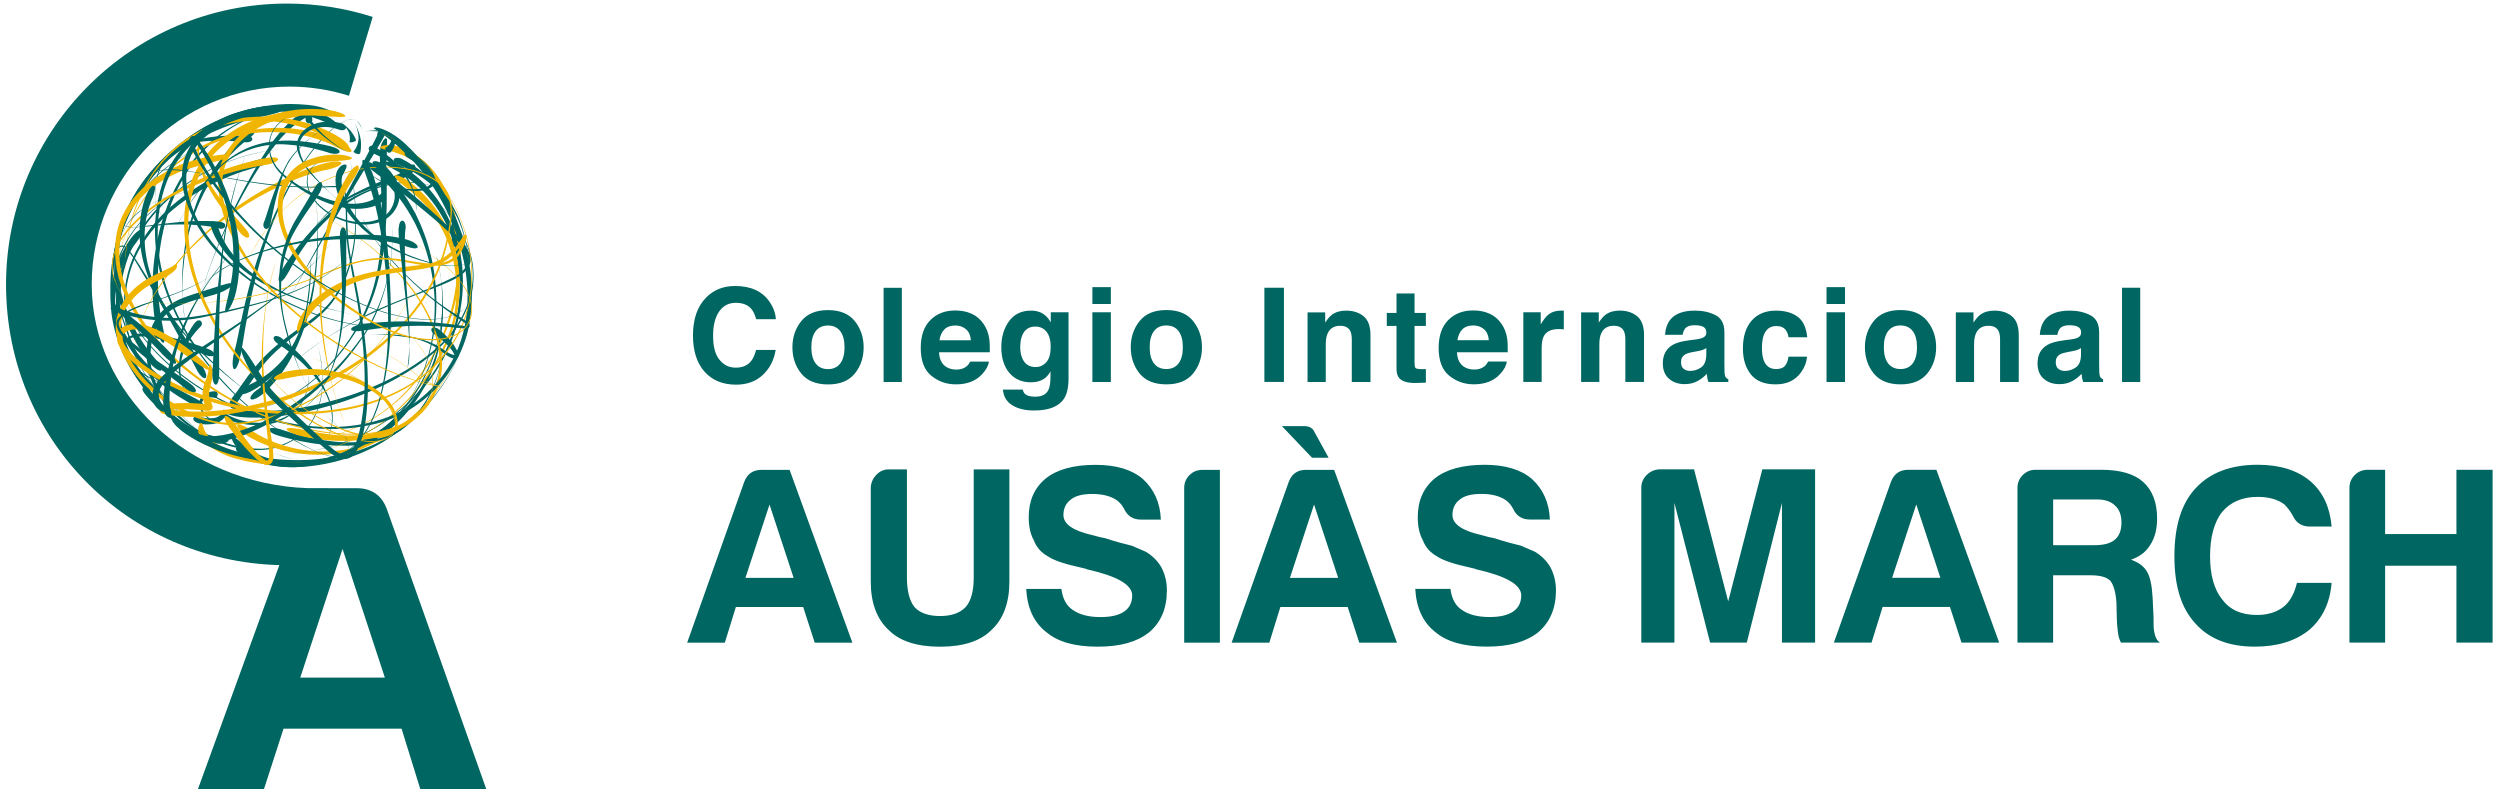 <svg width="190" height="60" viewBox="0 0 190 60" fill="none" xmlns="http://www.w3.org/2000/svg">
<g clip-path="url(#clip0_7716_2005)">
<mask id="mask0_7716_2005" style="mask-type:luminance" maskUnits="userSpaceOnUse" x="-14" y="-15" width="218" height="90">
<path d="M203.208 -14.717H-13.584V74.756H203.208V-14.717Z" fill="white"/>
</mask>
<g mask="url(#mask0_7716_2005)">
<path d="M23.931 20.75C23.632 23.163 22.883 25.356 21.958 26.875C21.057 28.425 20.025 29.242 19.654 29.553C19.593 29.588 19.53 29.631 19.467 29.679C19.158 29.913 18.972 30.199 19.049 30.317C19.125 30.435 19.46 30.327 19.793 30.073C19.904 30.02 20.678 29.38 21.506 28.218C22.33 27.053 23.095 25.331 23.545 23.489C24.479 19.786 24.117 15.774 23.96 14.754C23.97 15.271 24.354 16.771 23.931 20.749" fill="#006661"/>
<path d="M23.958 14.757C23.936 14.549 23.928 14.492 23.928 14.492C23.928 14.492 23.938 14.586 23.958 14.757Z" fill="#006661"/>
<path d="M26.669 19.601C26.276 21.227 25.5 22.739 24.337 23.733C23.167 24.695 21.965 25.441 21.018 26.251C19.087 27.869 18.247 29.55 17.779 30.052C17.715 30.137 17.65 30.219 17.585 30.326C17.552 30.48 17.336 30.523 17.522 30.961C17.819 31.171 17.899 31.045 17.993 31.064C18.169 31.03 18.279 30.995 18.302 30.924C18.32 30.859 18.213 30.763 18.025 30.704C17.948 30.69 17.774 30.606 17.889 30.663C17.959 30.867 17.948 30.663 18.032 30.582C18.124 30.49 18.819 29.321 19.94 27.818C20.523 27.081 21.326 26.337 22.271 25.605C23.187 24.845 24.315 24.169 25.158 23.108C26.824 20.975 27.157 18.144 27.041 15.98C26.918 13.786 26.571 12.091 26.573 11.369C26.58 11.731 26.658 12.42 26.812 13.702C26.918 14.973 27.273 16.898 26.667 19.603" fill="#006661"/>
<path d="M26.576 11.367C26.566 11.081 26.561 11.002 26.561 11.002C26.561 11.002 26.566 11.13 26.576 11.367Z" fill="#006661"/>
<path d="M13.715 28.472C13.578 26.412 14.99 25.089 15.215 24.847L15.281 24.784C15.377 24.663 15.365 24.489 15.258 24.395C15.15 24.304 14.978 24.337 14.873 24.47C14.79 24.514 13.85 25.76 13.635 27.335C13.334 28.972 14.411 30.393 14.58 30.728C14.546 30.525 13.998 30.079 13.715 28.472Z" fill="#006661"/>
<path d="M14.582 30.73C14.62 30.805 14.633 30.823 14.633 30.823C14.633 30.823 14.616 30.789 14.582 30.73Z" fill="#006661"/>
<path d="M15.631 31.53C15.234 31.133 15.201 30.442 15.619 30.303C15.956 30.124 16.241 30.221 16.323 30.238L16.365 30.256C16.435 30.261 16.514 30.151 16.539 30.012C16.567 29.873 16.498 29.752 16.387 29.745C16.36 29.735 16.09 29.711 15.741 29.858C15.404 29.952 14.923 30.523 15.188 31.025C15.594 31.928 16.563 32.206 16.766 32.269C16.674 32.209 16.273 32.187 15.631 31.527" fill="#006661"/>
<path d="M16.768 32.273C16.812 32.289 16.824 32.292 16.824 32.292C16.824 32.292 16.805 32.285 16.768 32.273Z" fill="#006661"/>
<path d="M14.177 18.546C14.594 16.293 15.546 14.32 16.537 12.976C17.515 11.609 18.493 10.856 18.853 10.562C18.909 10.527 18.971 10.487 19.029 10.441C19.319 10.216 19.486 9.94 19.404 9.824C19.322 9.708 19.007 9.808 18.699 10.047C18.488 10.114 15.831 12.532 14.733 15.998C13.502 19.404 13.836 23.225 14.032 24.167C14.03 23.689 13.559 22.262 14.175 18.542" fill="#006661"/>
<path d="M14.033 24.171C14.059 24.367 14.067 24.418 14.067 24.418C14.067 24.418 14.055 24.331 14.033 24.171Z" fill="#006661"/>
<path d="M21.918 31.557C20.356 32.468 18.5 32.161 17.421 31.588C17.283 31.513 17.162 31.422 17.058 31.33L16.986 31.26L16.959 31.228V31.224L16.955 31.223C17.112 31.083 16.74 31.409 16.778 31.376L16.768 31.366V31.373C16.776 31.402 16.771 31.465 16.762 31.516C16.699 31.629 16.45 31.75 16.261 31.767C15.863 31.825 15.558 31.775 15.399 31.724L15.252 31.687C15.001 31.623 14.756 31.649 14.696 31.78C14.638 31.903 14.829 32.106 15.14 32.183C15.187 32.183 15.389 32.267 15.732 32.257C16.066 32.219 16.566 32.313 17.071 31.724C17.134 31.607 17.143 31.504 17.136 31.422C17.136 31.378 17.124 31.316 17.107 31.258C17.082 31.21 17.097 31.209 17.029 31.129C16.87 31.263 17.368 30.808 16.67 31.431V31.434L16.679 31.441L16.691 31.453L16.716 31.482C16.843 31.608 16.967 31.685 17.102 31.77C17.37 31.915 17.675 32.05 17.993 32.122C18.626 32.284 19.324 32.344 20.025 32.281C21.455 32.226 22.779 31.243 23.189 30.139C23.674 29.045 23.36 28.079 23.187 27.769C23.262 27.934 23.445 28.279 23.43 28.961C23.404 29.606 23.141 30.721 21.918 31.56" fill="#006661"/>
<path d="M23.187 27.764C23.119 27.628 23.102 27.594 23.102 27.594C23.102 27.594 23.131 27.654 23.187 27.764Z" fill="#006661"/>
<path d="M25.193 30.828C24.317 27.852 21.889 26.169 21.464 25.749L21.346 25.655C21.129 25.512 20.894 25.495 20.819 25.614C20.744 25.736 20.851 25.942 21.058 26.079C21.146 26.174 23.15 27.321 24.409 29.309C25.051 30.282 25.387 31.476 25.16 32.454C24.993 33.435 24.406 34.053 24.141 34.232C24.268 34.128 24.536 33.934 24.832 33.425C25.114 32.932 25.452 32.058 25.193 30.826" fill="#006661"/>
<path d="M24.142 34.232C24.041 34.318 24.016 34.342 24.016 34.342C24.016 34.342 24.06 34.304 24.142 34.232Z" fill="#006661"/>
<path d="M9.556 24.027C9.373 22.08 9.842 20.164 10.759 18.666C11.682 17.166 12.899 16.036 14.071 15.22C16.436 13.575 18.499 13.008 19.261 12.776C19.373 12.749 19.493 12.715 19.616 12.676C20.226 12.493 20.703 12.261 20.668 12.119C20.636 11.986 20.093 12 19.462 12.188C19.281 12.251 17.755 12.648 15.762 13.752C13.81 14.843 11.272 16.763 10.085 19.645C8.882 22.515 9.445 25.891 10.781 28.07C12.078 30.338 13.972 31.391 14.779 31.604C14.4 31.439 13.557 31.213 12.455 30.159C11.414 29.123 9.885 27.254 9.556 24.026" fill="#006661"/>
<path d="M14.779 31.605C15.097 31.725 15.197 31.725 15.196 31.727C15.196 31.728 15.039 31.706 14.779 31.605Z" fill="#006661"/>
<path d="M19.861 34.108C15.104 34.086 11.029 30.098 11.457 26.608C11.546 24.895 12.578 23.627 13.648 23.226C14.704 22.772 15.592 22.618 16.058 22.458C16.196 22.42 16.343 22.384 16.493 22.326C17.244 22.074 17.771 21.678 17.711 21.562C17.641 21.429 17.044 21.601 16.322 21.847C16.213 21.881 15.728 22.04 14.937 22.284C14.191 22.548 12.908 22.83 12.013 24.007C11.145 25.159 10.904 26.905 11.397 28.55C11.879 30.231 13.211 31.645 14.744 32.649C16.295 33.62 18.138 34.33 19.971 34.19C21.798 34.091 23.425 32.943 24.012 31.49C24.657 30.058 24.57 28.622 24.425 27.535C24.257 26.436 23.989 25.62 23.822 25.147C23.969 25.625 24.346 26.545 24.491 28.347C24.529 29.236 24.513 30.4 23.89 31.637C23.322 32.881 21.834 34.036 19.861 34.108Z" fill="#006661"/>
<path d="M23.825 25.146C23.69 24.767 23.652 24.665 23.652 24.665C23.652 24.665 23.712 24.834 23.825 25.146Z" fill="#006661"/>
<path d="M25.729 15.58C28.181 13.937 30.808 13.793 31.311 13.147C31.354 13.118 31.395 13.082 31.434 13.043C31.623 12.819 31.593 12.537 31.461 12.512C31.313 12.474 31.156 12.575 31.04 12.711C31.004 12.747 30.668 13.095 29.896 13.404C29.151 13.727 28.094 14.089 27.091 14.628C24.992 15.623 23.524 17.619 23.342 18.212C23.528 17.986 23.78 17 25.726 15.578" fill="#006661"/>
<path d="M23.347 18.212C23.285 18.321 23.271 18.352 23.271 18.352C23.271 18.352 23.299 18.302 23.347 18.212Z" fill="#006661"/>
<path d="M33.449 25.44C33.106 27.873 31.901 29.938 30.645 31.201C29.406 32.507 28.208 33.085 27.78 33.322C27.712 33.348 27.642 33.377 27.57 33.413C27.218 33.59 26.981 33.839 27.038 33.967C27.094 34.095 27.442 34.049 27.814 33.863C27.93 33.826 28.812 33.355 29.892 32.409C30.961 31.462 32.15 29.95 32.852 28.158C34.29 24.512 33.452 20.416 33.172 19.45C33.198 19.955 33.928 21.438 33.449 25.44Z" fill="#006661"/>
<path d="M33.173 19.451C33.125 19.246 33.111 19.191 33.111 19.191C33.111 19.191 33.132 19.284 33.173 19.451Z" fill="#006661"/>
<path d="M25.684 27.093C26.911 25.61 27.854 23.975 28.423 22.34C28.991 20.7 29.18 19.089 29.298 17.681C29.498 14.852 29.314 12.777 29.38 11.995C29.392 11.884 29.399 11.765 29.401 11.639C29.39 11.005 29.469 10.623 29.37 10.523C29.247 10.405 28.854 10.966 28.885 11.621C28.831 11.823 28.93 13.34 29.011 15.516C29.04 17.674 29.01 20.628 27.854 23.347C26.726 26.074 24.651 28.471 22.51 29.804C20.372 31.197 18.269 31.357 17.455 31.299C17.868 31.323 18.697 31.345 20.138 30.939C21.558 30.526 23.609 29.497 25.686 27.091" fill="#006661"/>
<path d="M17.454 31.302C17.12 31.291 17.029 31.288 17.029 31.288C17.029 31.288 17.178 31.293 17.454 31.302Z" fill="#006661"/>
<path d="M10.113 19.563C12.572 23.582 14.488 27.181 14.93 28.055C14.959 28.119 14.993 28.186 15.032 28.254C15.229 28.587 15.488 28.8 15.611 28.73C15.736 28.66 15.676 28.331 15.478 27.998C15.382 27.787 13.573 24.848 11.616 21.776C11.13 21.009 10.662 20.213 10.155 19.474C10.022 19.292 9.896 19.109 9.741 18.944C9.611 18.823 9.367 18.498 9.06 18.744C8.766 19.121 8.713 19.538 8.643 19.918C8.45 21.461 8.619 22.671 8.659 23.171C8.636 22.918 8.578 22.432 8.573 21.527C8.577 21.073 8.582 20.512 8.7 19.833C8.77 19.5 8.833 19.111 9.113 18.776C9.613 18.611 9.826 19.241 10.109 19.563" fill="#006661"/>
<path d="M8.66 23.17C8.681 23.371 8.687 23.424 8.689 23.424C8.689 23.424 8.679 23.335 8.66 23.17Z" fill="#006661"/>
<path d="M9.375 26.019C10.106 28.475 11.536 30.494 12.957 31.762C14.37 33.053 15.756 33.587 16.326 33.678C16.404 33.705 16.495 33.709 16.587 33.717C17.051 33.782 17.427 33.545 17.377 33.432C17.328 33.275 17.019 33.268 16.631 33.209C16.529 33.209 15.546 33.111 14.312 32.349C13.087 31.61 11.642 30.289 10.642 28.603C9.621 26.929 9.032 24.948 8.92 23.291C8.781 21.627 9.116 20.323 9.293 19.808C9.234 20.296 8.28 21.92 9.375 26.016" fill="#006661"/>
<path d="M9.293 19.811C9.36 19.601 9.377 19.543 9.377 19.543C9.377 19.543 9.346 19.637 9.293 19.811Z" fill="#006661"/>
<path d="M14.376 32.511C12.515 31.498 11.541 29.905 11.362 29.557L11.316 29.472C11.219 29.341 11.043 29.296 10.923 29.375C10.804 29.452 10.794 29.629 10.898 29.771C10.927 29.875 11.916 31.11 13.3 31.993C14.638 32.941 16.408 33.334 16.848 33.105C16.649 33.187 15.92 33.274 14.377 32.511" fill="#006661"/>
<path d="M16.846 33.105C16.931 33.071 16.951 33.062 16.951 33.062C16.951 33.062 16.916 33.078 16.846 33.105Z" fill="#006661"/>
<path d="M17.691 16.275C18.744 14.155 19.91 12.256 21.003 10.908C22.096 9.541 23.2 8.884 23.635 8.775C23.698 8.753 23.766 8.744 23.833 8.72C24.162 8.611 24.444 8.512 24.454 8.365C24.469 8.229 24.099 8.097 23.676 8.232C23.544 8.234 22.556 8.626 21.621 9.673C20.662 10.686 19.703 12.226 18.829 13.836C17.031 17.053 15.747 20.71 15.486 21.691C15.667 21.219 15.995 19.782 17.688 16.273" fill="#006661"/>
<path d="M15.491 21.692C15.428 21.887 15.412 21.938 15.412 21.938C15.412 21.938 15.439 21.851 15.491 21.692Z" fill="#006661"/>
<path d="M30.863 32.238C28.497 34.19 25.623 35.042 23.404 35.136C21.159 35.274 19.59 34.702 19.072 34.421C18.995 34.378 18.913 34.334 18.826 34.296C18.406 34.081 18.043 33.929 17.942 34.042C17.85 34.142 18.116 34.508 18.592 34.752C18.72 34.827 19.879 35.407 21.676 35.484C23.457 35.596 25.826 35.209 27.993 34.188C30.16 33.165 32.02 31.499 33.208 29.9C34.415 28.303 34.973 26.817 35.171 26.202C35.068 26.513 34.869 27.112 34.312 28.142C33.741 29.151 32.804 30.639 30.863 32.238Z" fill="#006661"/>
<path d="M35.172 26.203C35.255 25.955 35.276 25.889 35.276 25.889C35.276 25.889 35.24 26 35.172 26.203Z" fill="#006661"/>
<path d="M8.785 18.956C9.447 15.178 12.002 12.328 14.297 10.837C16.614 9.277 18.657 8.862 19.403 8.714C19.514 8.7 19.631 8.681 19.754 8.656C20.355 8.533 20.838 8.378 20.824 8.229C20.814 8.098 20.282 8.026 19.652 8.154C19.473 8.186 17.94 8.434 15.966 9.448C14.002 10.439 11.65 12.315 10.164 14.895C8.647 17.468 8.273 20.605 8.587 23.048C8.877 25.523 9.741 27.314 10.114 28.024C9.923 27.666 9.565 26.96 9.135 25.569C8.753 24.185 8.241 22.026 8.783 18.954" fill="#006661"/>
<path d="M10.115 28.027C10.265 28.316 10.308 28.392 10.308 28.392C10.308 28.392 10.24 28.263 10.115 28.027Z" fill="#006661"/>
<path d="M30.27 32.474C27.924 34.213 25.048 34.55 22.997 34.186C20.907 33.864 19.584 33.024 19.105 32.72C19.038 32.669 18.965 32.616 18.888 32.567C18.497 32.33 18.139 32.183 18.045 32.3C17.959 32.403 18.193 32.744 18.61 32.997C18.721 33.082 19.702 33.736 21.331 34.179C22.942 34.635 25.236 34.773 27.407 34.068C29.569 33.341 31.408 31.848 32.623 30.422C33.859 28.995 34.482 27.633 34.719 27.075C34.596 27.357 34.367 27.906 33.773 28.838C33.163 29.744 32.202 31.097 30.27 32.474Z" fill="#F0B500"/>
<path d="M34.721 27.076C34.82 26.849 34.844 26.789 34.844 26.789C34.844 26.789 34.801 26.89 34.721 27.076Z" fill="#006661"/>
<path d="M12.729 31.392C10.208 28.99 8.792 25.848 8.739 23.336C8.7 20.788 9.814 19.177 10.198 18.642C10.261 18.565 10.324 18.478 10.388 18.387C10.715 17.95 10.944 17.549 10.836 17.444C10.742 17.35 10.324 17.616 9.969 18.087C9.886 18.223 8.951 19.357 8.553 21.363C8.101 23.37 8.708 26.119 10.164 28.398C11.591 30.703 13.712 32.611 15.715 33.717C16.717 34.271 17.698 34.616 18.527 34.73C18.939 34.761 19.331 34.778 19.61 34.602C19.896 34.435 19.915 34.119 19.874 33.947C19.918 34.107 19.908 34.495 19.505 34.645C19.128 34.792 18.582 34.763 17.932 34.597C16.63 34.266 14.792 33.374 12.729 31.394" fill="#006661"/>
<path d="M19.873 33.946C19.8 33.657 19.738 33.591 19.747 33.589C19.738 33.589 19.819 33.705 19.873 33.946Z" fill="#006661"/>
<path d="M28.595 33.5C25.661 35.028 22.462 35.324 20.098 34.961C17.702 34.638 16.158 33.673 15.837 33.161C15.789 33.087 15.721 33.019 15.682 32.937C15.4 32.555 15.455 32.275 15.34 32.167C15.219 32.022 14.825 32.662 15.247 33.21C15.276 33.413 16.317 34.495 18.207 34.925C20.057 35.425 22.634 35.543 25.134 34.91C27.637 34.307 29.984 32.981 31.567 31.527C33.154 30.065 34.021 28.589 34.322 27.961C34.151 28.266 33.858 28.886 33.073 29.874C32.289 30.845 30.997 32.246 28.595 33.498" fill="#F0B500"/>
<path d="M34.322 27.962C34.455 27.715 34.489 27.648 34.489 27.646C34.489 27.646 34.431 27.757 34.322 27.962Z" fill="#006661"/>
<path d="M29.175 14.065C26.761 14.661 24.894 16.183 23.679 17.507C22.447 18.848 21.762 20.005 21.476 20.432C21.43 20.49 21.39 20.56 21.353 20.632C21.163 20.993 21.116 21.338 21.244 21.399C21.372 21.461 21.626 21.224 21.81 20.872C21.964 20.741 23.445 17.295 26.686 15.255C28.264 14.241 30.235 13.729 31.829 13.934C33.467 14.075 34.441 15.174 34.407 15.729C34.38 15.487 34.23 14.918 33.416 14.415C32.614 13.934 31.155 13.587 29.175 14.067" fill="#006661"/>
<path d="M34.406 15.727C34.413 15.935 34.406 15.991 34.41 15.991C34.406 15.991 34.413 15.896 34.406 15.727Z" fill="#006661"/>
<path d="M28.542 33.732C25.176 35.262 21.569 35.162 18.995 34.568C16.364 34 14.729 32.858 14.183 32.402C14.098 32.337 14.024 32.252 13.936 32.179C13.485 31.824 13.142 31.508 13.009 31.602C12.905 31.667 13.106 32.174 13.598 32.563C13.714 32.704 14.888 33.66 16.912 34.339C18.919 35.023 21.746 35.428 24.582 34.995C27.402 34.604 30.233 33.309 31.745 31.409C33.281 29.542 33.721 27.648 33.891 26.909C33.789 27.285 33.661 28.037 33.062 29.305C32.477 30.53 31.304 32.443 28.543 33.728" fill="#006661"/>
<path d="M33.891 26.913C33.964 26.611 33.983 26.527 33.983 26.527C33.983 26.527 33.95 26.664 33.891 26.913Z" fill="#006661"/>
<path d="M24.378 18.483C26.586 14.642 28.629 11.401 29.079 10.573C29.115 10.517 29.151 10.452 29.183 10.386C29.204 10.338 29.219 10.321 29.245 10.217L29.264 10.092C29.255 10.08 29.308 10.062 29.163 9.898C28.943 9.761 28.811 9.908 28.839 9.886C28.757 9.973 28.697 10.063 28.687 10.123C28.646 10.254 28.654 10.352 28.714 10.391C28.774 10.428 28.871 10.408 28.973 10.348C29.028 10.307 29.076 10.299 29.107 10.277C29.144 10.234 29.042 10.398 28.845 10.261C28.729 10.102 28.796 10.087 28.772 10.102H28.755C28.76 10.082 28.731 10.142 28.714 10.178C28.617 10.577 22.61 21.589 21.654 23.23C21.883 22.811 22.572 21.638 24.38 18.483" fill="#006661"/>
<path d="M21.651 23.23C21.557 23.397 21.533 23.441 21.533 23.441C21.533 23.441 21.576 23.368 21.651 23.23Z" fill="#006661"/>
<path d="M9.389 24.265C8.643 21.848 8.601 19.288 9.37 17.138C10.111 14.979 11.454 13.258 12.87 12.072C15.797 9.729 18.582 9.16 19.568 8.927C19.717 8.903 19.875 8.874 20.039 8.838C20.845 8.659 21.502 8.485 21.485 8.333C21.471 8.205 20.764 8.154 19.93 8.34C19.691 8.384 17.647 8.732 15.044 10.165C12.459 11.522 9.476 14.582 8.826 18.572C8.164 22.553 9.857 26.556 11.795 29.205C13.749 31.918 15.933 33.488 16.879 34.022C16.415 33.73 15.491 33.184 14.078 31.817C12.737 30.437 10.662 28.253 9.386 24.263" fill="#006661"/>
<path d="M16.881 34.023C17.263 34.244 17.364 34.3 17.364 34.3C17.364 34.3 17.195 34.201 16.881 34.023Z" fill="#006661"/>
<path d="M10.63 28.935C8.529 25.942 8.154 22.182 8.864 19.051C9.625 15.89 11.413 13.303 13.412 11.588C15.42 9.851 17.62 8.967 19.384 8.638C21.168 8.319 22.506 8.549 23.203 8.747C23.407 8.798 23.616 8.884 23.842 8.949C24.949 9.292 25.722 9.839 25.826 9.718C25.92 9.635 25.214 8.844 24.011 8.467C23.762 8.343 20.605 7.227 16.671 9.095C12.813 10.723 8.654 15.425 8.403 21.174C8.255 23.978 9.007 26.891 10.654 29.111C12.26 31.357 14.483 32.935 16.635 33.947C18.802 34.954 20.958 35.368 22.693 35.293C24.439 35.242 25.707 34.689 26.362 34.278C25.712 34.652 24.262 35.464 21.425 35.242C20.026 35.118 18.306 34.725 16.398 33.781C14.514 32.839 12.345 31.384 10.63 28.933" fill="#006661"/>
<path d="M26.361 34.281C26.892 33.946 27.01 33.818 27.015 33.827C27.01 33.818 26.802 34.009 26.361 34.281Z" fill="#006661"/>
<path d="M32.689 13.22C34.368 15.328 34.503 17.729 34.314 18.181L34.283 18.293C34.254 18.488 34.346 18.672 34.485 18.705C34.623 18.737 34.764 18.578 34.797 18.348C34.921 18.222 34.812 16.114 33.624 14.394C32.558 12.624 30.898 11.208 30.432 10.898C30.643 11.078 31.362 11.515 32.689 13.22Z" fill="#006661"/>
<path d="M30.43 10.896C30.342 10.826 30.314 10.809 30.314 10.809C30.314 10.809 30.355 10.839 30.43 10.896Z" fill="#006661"/>
<path d="M31.607 29.031C34.662 25.309 35.487 20.538 34.776 17.109C34.436 15.377 33.747 13.956 32.96 12.998C32.175 12.022 31.307 11.585 30.848 11.355C30.709 11.293 30.561 11.234 30.402 11.176C29.605 10.887 28.882 11.065 28.909 11.196C28.926 11.345 29.529 11.401 30.238 11.659C30.389 11.727 32.37 12.258 33.588 14.708C34.856 17.053 35.23 20.805 34.057 24.28C32.991 27.78 30.395 30.869 27.547 32.218C24.733 33.674 22.116 33.616 21.117 33.457C21.629 33.509 22.645 33.676 24.474 33.331C26.228 32.937 29.056 32.078 31.605 29.032" fill="#F0B500"/>
<path d="M21.118 33.455C20.709 33.387 20.6 33.37 20.6 33.37C20.6 33.37 20.782 33.401 21.118 33.455Z" fill="#006661"/>
<path d="M28.881 10.003C29.352 10.039 29.883 10.38 29.724 10.726C29.62 11.039 29.393 11.17 29.33 11.218L29.294 11.235C29.25 11.278 29.293 11.402 29.385 11.508C29.477 11.614 29.61 11.646 29.678 11.576C29.706 11.563 29.861 11.394 29.972 11.08C30.023 10.926 30.069 10.72 29.992 10.479C29.899 10.216 29.672 10.098 29.479 10.022C28.665 9.79 27.883 9.982 27.67 9.981C27.774 9.982 28.074 9.918 28.881 10" fill="#006661"/>
<path d="M27.67 9.984C27.627 9.988 27.617 9.989 27.617 9.989C27.617 9.989 27.636 9.988 27.67 9.984Z" fill="#006661"/>
<path d="M10.374 15.128C8.505 17.743 8.505 20.963 9.145 23.169C9.766 25.432 10.845 26.85 11.234 27.383C11.288 27.461 11.353 27.543 11.421 27.627C11.771 28.029 12.165 28.248 12.259 28.151C12.364 28.045 12.145 27.678 11.812 27.296C11.739 27.166 10.87 26.289 10.089 24.697C9.297 23.134 8.66 20.779 9.113 18.407C9.541 16.035 11.121 13.925 12.753 12.683C14.382 11.398 15.986 10.889 16.637 10.712C16.305 10.801 15.66 10.973 14.56 11.505C13.493 12.057 11.86 12.99 10.374 15.128Z" fill="#006661"/>
<path d="M16.637 10.712C16.901 10.64 16.973 10.618 16.973 10.618C16.973 10.618 16.855 10.651 16.637 10.712Z" fill="#006661"/>
<path d="M34.977 16.852C33.83 13.867 31.171 12.405 30.611 12.114C30.572 12.084 30.523 12.062 30.472 12.043C30.216 11.949 29.975 11.985 29.932 12.12C29.891 12.254 30.047 12.432 30.28 12.517C30.385 12.567 32.606 13.398 34.04 15.364C35.516 17.304 35.661 19.986 35.613 20.628C35.559 20.309 35.83 19.28 34.975 16.85" fill="#006661"/>
<path d="M17.588 9.635C13.983 11.754 12.43 15.63 11.909 18.512C11.353 21.471 11.67 23.706 11.798 24.544C11.816 24.667 11.836 24.797 11.863 24.932C12.01 25.597 12.29 26.09 12.42 26.049C12.561 26.005 12.51 25.464 12.368 24.824C12.353 24.633 11.944 23.102 12.008 20.807C12.054 18.538 12.626 15.45 14.363 12.846C16.068 10.247 19.109 8.471 21.771 8.268C24.496 7.978 26.392 9.481 26.805 10.201C26.548 9.87 26.002 9.135 24.517 8.565C23.077 8.029 20.491 7.872 17.588 9.635Z" fill="#006661"/>
<path d="M26.805 10.204C27.003 10.492 27.057 10.569 27.057 10.569C27.057 10.569 26.968 10.44 26.805 10.204Z" fill="#006661"/>
<path d="M31.715 31.399C30.019 33.602 27.147 33.759 25.307 33.551C23.376 33.336 22.033 32.853 21.512 32.691C21.441 32.66 21.36 32.635 21.277 32.611C20.862 32.491 20.492 32.495 20.447 32.628C20.405 32.761 20.708 32.978 21.133 33.1C21.258 33.138 22.258 33.454 23.78 33.694C25.278 33.909 27.396 34.092 29.372 33.292C31.405 32.513 32.599 30.513 33.144 28.915C33.712 27.274 33.775 25.901 33.802 25.343C33.787 25.624 33.77 26.174 33.584 27.17C33.364 28.14 33.058 29.669 31.719 31.401" fill="#006661"/>
<path d="M33.801 25.343C33.811 25.116 33.813 25.057 33.813 25.057C33.813 25.057 33.809 25.157 33.801 25.343Z" fill="#006661"/>
<path d="M35.366 23.517C34.453 25.651 32.587 27.08 30.85 28.139C29.065 29.184 27.267 29.88 25.649 30.346C22.403 31.308 19.91 31.29 18.982 31.235C18.847 31.22 18.703 31.209 18.553 31.203C17.813 31.172 17.202 31.177 17.174 31.329C17.151 31.455 17.753 31.679 18.526 31.713C18.748 31.73 20.608 31.868 23.214 31.305C25.797 30.747 29.181 29.629 32.098 27.518C33.523 26.453 34.85 25.104 35.487 23.459C36.171 21.846 36.134 20.049 35.535 18.663C34.332 15.854 32.205 14.474 31.434 13.928C31.832 14.216 32.669 14.716 33.852 16.035C34.424 16.703 35.093 17.59 35.557 18.846C36.038 20.083 36.134 21.786 35.367 23.518" fill="#006661"/>
<path d="M31.431 13.928C31.098 13.714 31.008 13.658 31.008 13.658C31.008 13.658 31.156 13.754 31.431 13.928Z" fill="#006661"/>
<path d="M12.62 12.062C13.633 10.831 15.258 10.732 16.323 10.69C17.444 10.671 18.26 10.778 18.577 10.804L18.722 10.819C18.973 10.823 19.18 10.712 19.181 10.572C19.183 10.432 18.982 10.314 18.729 10.311C18.603 10.364 16.279 10.065 13.963 10.93C12.77 11.362 12.041 12.58 11.906 13.558C11.715 14.546 11.804 15.335 11.833 15.657C11.819 15.493 11.782 15.181 11.804 14.594C11.871 14.033 11.874 13.097 12.618 12.063" fill="#006661"/>
<path d="M11.834 15.655C11.844 15.785 11.849 15.819 11.849 15.819C11.849 15.819 11.844 15.761 11.834 15.655Z" fill="#006661"/>
<path d="M22.438 13.272C18.88 19.228 18.256 25.373 17.814 26.687C17.788 26.786 17.763 26.893 17.742 27.006C17.638 27.559 17.667 28.03 17.807 28.057C17.947 28.085 18.147 27.655 18.251 27.098C18.432 26.794 18.857 21.73 20.804 16.794C21.781 14.344 23.172 11.951 24.737 10.332C25.119 9.921 25.541 9.591 25.959 9.339C26.363 9.115 26.887 8.895 27.167 9.226C27.688 9.844 27.626 10.561 27.664 10.902C27.659 10.719 27.659 10.445 27.577 10.066C27.485 9.764 27.362 9.004 26.65 9.049C25.334 9.366 23.928 10.907 22.437 13.274" fill="#006661"/>
<path d="M27.665 10.902C27.66 11.198 27.66 11.278 27.66 11.278C27.66 11.278 27.66 11.145 27.665 10.902Z" fill="#006661"/>
<path d="M31.603 30.113C34.939 26.742 35.743 21.974 34.839 18.667C33.996 15.266 31.834 13.476 31.038 12.945C30.921 12.862 30.798 12.764 30.656 12.688C29.951 12.288 29.276 12.223 29.248 12.348C29.209 12.497 29.755 12.763 30.398 13.128C30.547 13.252 32.242 14.099 33.561 16.384C34.89 18.599 35.511 22.276 34.269 25.638C33.107 29.029 30.236 31.739 27.484 33.022C24.712 34.364 22.214 34.495 21.223 34.509C21.728 34.503 22.716 34.497 24.485 34.111C26.202 33.689 28.898 32.864 31.607 30.111" fill="#006661"/>
<path d="M21.222 34.51C20.816 34.517 20.707 34.52 20.707 34.52C20.707 34.52 20.888 34.517 21.222 34.51Z" fill="#006661"/>
<path d="M31.454 29.953C32.864 28.366 33.948 26.573 34.494 24.74C35.062 22.91 35.028 21.083 34.709 19.55C34.082 16.412 32.169 14.709 31.533 14.137C31.437 14.05 31.33 13.958 31.215 13.87C30.639 13.434 30.07 13.242 30.002 13.361C29.929 13.487 30.355 13.863 30.901 14.276C31.021 14.419 32.483 15.33 33.603 17.436C34.707 19.503 35.224 22.864 33.917 25.876C32.678 28.876 30.275 31.465 27.879 32.856C25.427 34.192 23.217 34.632 22.342 34.885C22.789 34.762 23.663 34.581 25.227 34.054C26.767 33.537 29.127 32.605 31.454 29.955" fill="#F0B500"/>
<path d="M22.341 34.881C21.982 34.971 21.887 34.993 21.887 34.993C21.887 34.993 22.047 34.954 22.341 34.881Z" fill="#006661"/>
<path d="M11.408 13.614C12.393 12.012 13.825 10.762 15.369 10.059C16.922 9.36 18.516 9.135 19.893 9.175C22.681 9.247 24.504 10.268 25.142 10.636C25.233 10.699 25.333 10.761 25.439 10.821C25.959 11.121 26.413 11.338 26.507 11.216C26.591 11.116 26.256 10.701 25.703 10.382C25.552 10.288 24.239 9.443 22.055 9.044C19.917 8.643 16.808 8.812 14.292 10.467C11.756 12.102 10.321 14.981 9.825 17.36C9.292 19.774 9.57 21.732 9.71 22.512C9.64 22.116 9.502 21.343 9.534 19.899C9.603 18.486 9.802 16.271 11.408 13.611" fill="#F0B500"/>
<path d="M9.711 22.514C9.766 22.831 9.783 22.916 9.783 22.916C9.783 22.916 9.759 22.775 9.711 22.514Z" fill="#006661"/>
<path d="M10.282 27.944C9.905 27.603 9.557 27.198 9.449 26.709C9.279 26.202 9.702 25.726 10.144 25.627C11.048 25.446 11.91 25.724 12.627 25.883C14.074 26.273 15.064 26.762 15.458 26.919C15.512 26.948 15.572 26.973 15.637 26.997C15.956 27.111 16.251 27.098 16.301 26.965C16.349 26.833 16.132 26.634 15.815 26.519C15.722 26.48 14.973 26.193 13.833 25.862C13.262 25.707 12.591 25.535 11.85 25.444C11.173 25.395 10.202 25.116 9.507 25.842C8.907 26.741 9.729 27.581 10.26 28.036C10.879 28.536 11.569 28.843 12.181 29.116C13.419 29.64 14.393 30.04 14.791 30.229C14.589 30.137 14.204 29.956 13.48 29.642C12.784 29.287 11.622 28.985 10.282 27.944Z" fill="#006661"/>
<path d="M14.789 30.229C14.95 30.302 14.994 30.321 14.994 30.321C14.994 30.321 14.921 30.288 14.789 30.229Z" fill="#006661"/>
<path d="M12.079 13.763C14.457 11.106 17.858 10.051 20.405 10.043C23.001 10 24.769 10.771 25.39 11.082C25.477 11.135 25.574 11.186 25.677 11.236C26.183 11.473 26.62 11.64 26.707 11.512C26.782 11.406 26.446 11.033 25.905 10.778C25.762 10.688 24.467 10.024 22.412 9.792C20.383 9.556 17.576 9.853 15.148 11.208C12.702 12.529 10.851 14.806 9.909 16.891C8.926 18.981 8.769 20.818 8.736 21.555C8.753 21.181 8.791 20.451 9.119 19.143C9.468 17.864 10.136 15.915 12.078 13.763" fill="#F0B500"/>
<path d="M8.738 21.555C8.72 21.855 8.719 21.935 8.719 21.935C8.719 21.935 8.726 21.8 8.738 21.555Z" fill="#006661"/>
<path d="M31.927 29.17C30.083 32.51 26.776 34.494 24.066 34.974C21.288 35.569 19.364 34.498 18.837 34.04C18.757 33.97 18.658 33.911 18.572 33.829C18.122 33.46 17.774 33.122 17.641 33.208C17.532 33.269 17.726 33.796 18.241 34.221C18.363 34.325 19.658 35.457 21.955 35.506C24.2 35.585 27.107 34.547 29.322 32.574C31.557 30.607 32.975 27.789 33.424 25.366C33.917 22.926 33.516 20.965 33.32 20.197C33.412 20.59 33.618 21.354 33.641 22.806C33.62 24.231 33.463 26.455 31.929 29.172" fill="#006661"/>
<path d="M33.32 20.198C33.243 19.882 33.221 19.799 33.221 19.799C33.221 19.799 33.255 19.941 33.32 20.198Z" fill="#006661"/>
<path d="M31.237 25.668C31.993 25.809 32.68 26.115 33.254 26.485C33.534 26.685 33.781 26.895 34.052 27.07C34.189 27.152 34.336 27.222 34.499 27.241C34.646 27.292 34.923 27.144 34.853 26.932C34.429 25.809 33.657 25.337 33.445 25.103L33.332 25.006C33.115 24.862 32.878 24.849 32.803 24.97C32.73 25.091 32.836 25.292 33.037 25.425C33.08 25.483 33.595 25.777 34.15 26.378C34.278 26.53 34.418 26.702 34.505 26.896C34.575 27.038 34.535 27.002 34.578 26.965C34.595 26.966 34.477 26.987 34.377 26.948C33.957 26.832 33.493 26.345 32.933 26.12C30.679 25.096 28.098 25.487 27.469 25.427C27.795 25.468 28.747 25.28 31.235 25.669" fill="#006661"/>
<path d="M27.468 25.425C27.337 25.427 27.301 25.428 27.301 25.428C27.301 25.428 27.359 25.427 27.468 25.425Z" fill="#006661"/>
<path d="M24.741 10.384C24.081 9.801 23.57 9.123 23.316 8.55C23.282 8.48 23.272 8.41 23.258 8.343C23.248 8.309 23.255 8.28 23.251 8.253C23.251 8.249 23.251 8.232 23.251 8.239C23.246 8.243 23.268 8.284 23.183 8.336C23.069 8.365 23.086 8.248 23.111 8.232C22.973 8.371 23.084 8.295 23.06 8.335C23.12 8.43 23.151 8.538 23.173 8.638C23.215 8.836 23.222 8.993 23.227 9.08V9.161C23.251 9.295 23.386 9.388 23.528 9.371C23.669 9.353 23.761 9.215 23.736 9.067C23.719 9.021 23.727 8.669 23.379 8.142L23.299 8.043C23.277 8.038 23.267 7.993 23.122 7.988C22.936 8.004 22.886 8.183 22.893 8.205C22.888 8.295 22.893 8.249 22.895 8.278L22.907 8.348C22.924 8.442 22.959 8.51 22.99 8.594C23.069 8.743 23.159 8.886 23.26 9.007C23.451 9.27 23.685 9.524 23.929 9.772C24.91 10.765 26.186 11.48 26.524 11.647C26.366 11.543 25.852 11.325 24.741 10.384Z" fill="#006661"/>
<path d="M26.525 11.646C26.592 11.682 26.611 11.693 26.611 11.693C26.611 11.693 26.582 11.675 26.525 11.646Z" fill="#006661"/>
<path d="M30.886 22.694C31.761 22.355 32.63 22.044 33.461 21.704C34.266 21.351 35.157 21.041 35.601 20.298C36.089 19.5 35.391 18.692 34.949 18.141C34.444 17.554 33.903 17.052 33.399 16.587C31.372 14.728 29.785 13.482 29.177 12.993C29.092 12.921 28.997 12.846 28.896 12.774C28.392 12.412 27.92 12.213 27.838 12.327C27.756 12.441 28.094 12.825 28.59 13.184C28.732 13.3 29.922 14.139 31.584 15.472C32.399 16.153 33.377 16.923 34.319 17.834C34.78 18.291 35.249 18.796 35.519 19.39C35.771 19.947 35.29 20.588 34.722 20.936C32.212 22.254 29.258 23.073 27.137 24.317C24.959 25.465 23.404 26.626 22.797 27.151C23.444 26.709 25.14 24.986 30.886 22.694Z" fill="#006661"/>
<path d="M22.797 27.151C22.549 27.36 22.484 27.418 22.484 27.418C22.484 27.418 22.594 27.324 22.797 27.151Z" fill="#006661"/>
<path d="M31.35 22.096C32.668 23.927 33.584 26.085 33.386 28.14C33.161 30.206 31.647 31.725 30.161 32.392C27.016 33.633 24.459 32.894 23.586 32.775C23.454 32.741 23.314 32.708 23.168 32.679C22.441 32.531 21.831 32.464 21.787 32.608C21.748 32.734 22.308 33.024 23.062 33.177C23.275 33.198 25.077 33.729 27.756 33.404C29.064 33.229 30.661 32.754 31.878 31.56C33.11 30.423 33.845 28.551 33.516 26.765C32.939 23.155 30.229 20.333 27.908 18.527C25.528 16.688 23.302 15.792 22.39 15.445C22.849 15.63 23.75 15.95 25.292 16.812C26.785 17.712 29.07 19.099 31.349 22.094" fill="#F0B500"/>
<path d="M22.391 15.445C22.023 15.302 21.924 15.265 21.924 15.265C21.924 15.265 22.089 15.329 22.391 15.445Z" fill="#006661"/>
<path d="M32.955 25.502C33.455 22.593 33.009 19.791 32.238 17.758C31.484 15.7 30.451 14.406 30.061 13.922C30.006 13.85 29.943 13.777 29.875 13.703C29.532 13.338 29.146 13.157 29.055 13.258C28.956 13.367 29.172 13.705 29.497 14.052C29.578 14.164 30.405 14.959 31.231 16.403C32.068 17.831 32.82 19.937 32.994 22.19C33.18 24.439 32.76 26.779 32.028 28.555C31.31 30.347 30.325 31.545 29.902 32.014C30.119 31.779 30.528 31.318 31.143 30.359C31.73 29.395 32.53 27.89 32.953 25.502" fill="#006661"/>
<path d="M29.904 32.014C29.734 32.203 29.689 32.258 29.689 32.258C29.689 32.258 29.765 32.171 29.904 32.014Z" fill="#006661"/>
<path d="M30.437 14.354C31.098 14.507 31.77 14.592 32.37 14.42C32.659 14.342 32.959 14.171 33.036 13.871C33.125 13.57 32.978 13.297 32.867 13.07C32.29 12.197 31.596 11.814 31.374 11.63L31.261 11.557C31.051 11.451 30.836 11.468 30.777 11.596C30.717 11.724 30.826 11.908 31.017 12.007C31.065 12.048 31.546 12.265 32.12 12.731C32.403 12.954 32.712 13.289 32.802 13.652C32.896 14.011 32.446 14.277 31.949 14.348C29.858 14.615 27.841 13.185 27.623 12.659C27.792 12.836 28.249 13.76 30.439 14.355" fill="#006661"/>
<path d="M27.619 12.657C27.556 12.56 27.537 12.534 27.537 12.534C27.537 12.534 27.566 12.577 27.619 12.657Z" fill="#006661"/>
<path d="M9.156 19.209C8.506 20.694 8.361 22.325 8.702 23.749C9.021 25.184 9.738 26.385 10.467 27.341C11.98 29.245 13.591 30.153 14.18 30.498C14.265 30.551 14.358 30.604 14.458 30.653C14.957 30.892 15.419 30.945 15.467 30.819C15.518 30.682 15.16 30.423 14.685 30.196C14.562 30.104 13.375 29.621 11.979 28.424C10.603 27.261 8.989 25.25 8.699 22.776C8.397 20.298 9.663 17.802 11.211 16.375C12.757 14.899 14.349 14.214 14.982 13.928C14.658 14.069 14.023 14.325 12.948 14.988C11.933 15.668 10.259 16.75 9.156 19.209Z" fill="#006661"/>
<path d="M14.982 13.929C15.242 13.817 15.31 13.784 15.31 13.784C15.31 13.784 15.196 13.835 14.982 13.929Z" fill="#006661"/>
<path d="M13.061 14.802C10.107 17.217 8.669 20.759 8.81 23.553C8.832 26.381 10.07 28.242 10.563 28.853C10.624 28.954 10.716 29.041 10.805 29.137C11.239 29.625 11.761 29.821 11.829 29.722C11.925 29.592 11.578 29.237 11.184 28.79C11.087 28.667 10.005 27.621 9.44 25.58C8.858 23.584 8.957 20.609 10.426 18.109C11.848 15.587 14.309 13.665 16.549 12.642C18.807 11.595 20.797 11.375 21.602 11.317C21.194 11.35 20.399 11.393 18.976 11.747C17.585 12.136 15.457 12.795 13.063 14.802" fill="#006661"/>
<path d="M21.602 11.318C21.929 11.292 22.018 11.285 22.018 11.285C22.018 11.285 21.871 11.297 21.602 11.318Z" fill="#006661"/>
<path d="M31.316 14.175C30.557 12.296 28.806 11.397 28.514 11.16L28.439 11.105C28.301 11.032 28.137 11.066 28.055 11.182C27.977 11.296 28.04 11.472 28.194 11.554C28.257 11.663 29.704 12.093 30.653 13.277C31.683 14.44 31.757 16.178 31.485 16.549C31.506 16.371 31.932 15.713 31.315 14.173" fill="#006661"/>
<path d="M31.484 16.549C31.458 16.631 31.451 16.655 31.451 16.655C31.451 16.655 31.461 16.617 31.484 16.549Z" fill="#006661"/>
<path d="M15.018 29.424C18.952 31.972 23.701 33.178 27.904 32.344C32.206 31.607 35.098 27.98 35.672 24.602C36.278 21.16 35.359 18.136 34.404 15.987C33.433 13.805 32.254 12.417 31.573 11.707C31.382 11.496 31.167 11.279 30.933 11.062C29.824 9.946 28.447 9.496 28.416 9.76C28.441 9.799 29.474 10.351 30.58 11.434C30.841 11.716 33.883 14.194 35.151 19.414C35.75 21.933 35.834 25.23 34.003 28.015C33.121 29.39 31.837 30.596 30.271 31.363C28.699 32.117 26.89 32.455 25.085 32.456C21.453 32.448 17.834 31.178 14.89 29.241C11.991 27.294 9.552 24.586 8.953 21.571C8.653 20.093 8.783 18.574 9.453 17.414C10.124 16.252 11.238 15.549 12.262 15.136C14.363 14.33 16.156 14.417 17.153 14.48C16.644 14.446 15.895 14.399 14.825 14.511C13.779 14.636 12.324 14.866 10.822 15.9C9.254 16.863 8.283 19.276 8.987 21.934C9.627 24.596 11.805 27.299 15.015 29.424" fill="#006661"/>
<path d="M17.156 14.479C17.968 14.548 18.184 14.599 18.184 14.59C18.184 14.599 17.825 14.526 17.156 14.479Z" fill="#006661"/>
<path d="M23.625 32.628C19.905 31.846 16.615 30.014 14.031 27.838C11.454 25.666 9.562 22.945 9.144 20.23C8.934 18.887 9.149 17.592 9.639 16.555C10.142 15.519 10.907 14.756 11.644 14.2C12.39 13.64 13.127 13.282 13.748 13.022L13.975 12.927L14.03 12.903L14.057 12.893L14.071 12.887L14.077 12.884H14.081C13.743 12.062 13.985 12.655 13.909 12.471L13.799 12.512L13.692 12.553L13.678 12.558C13.678 12.558 13.678 12.558 13.666 12.563C13.862 12.505 13.239 12.58 13.777 12.997C13.83 12.99 13.811 12.992 13.82 12.99L13.857 12.978L13.91 12.961L14.108 12.896C14.364 12.814 14.588 12.748 14.774 12.693C14.989 12.636 15.219 12.575 15.46 12.515C16.052 12.365 16.598 12.236 16.992 12.102C17.096 12.065 17.17 12.043 17.28 11.983C17.472 11.927 17.308 11.633 17.234 11.691H17.163C17.123 11.698 17.091 11.707 17.06 11.713C16.943 11.742 16.881 11.778 16.881 11.812C16.881 11.848 16.944 11.879 17.057 11.911L17.146 11.937L17.181 11.95C17.156 12.012 17.026 11.759 17.156 11.727C17.115 11.727 17.008 11.742 16.912 11.751C16.509 11.792 15.946 11.867 15.332 12.022C15.239 12.044 14.987 12.106 14.601 12.222C14.409 12.282 14.183 12.353 13.927 12.44L13.731 12.509C13.716 12.514 13.692 12.522 13.687 12.524L13.68 12.527C13.431 12.169 14.098 12.979 13.869 13.003C13.852 13.01 13.869 13.003 13.866 13.003L13.888 12.995L13.99 12.956L14.043 12.934L14.071 12.923L14.084 12.918L14.091 12.915C14.267 13.341 13.861 12.331 13.898 12.437L13.789 12.485L13.562 12.584C12.359 13.126 10.591 14.065 9.485 16.043C8.359 18.012 8.542 20.86 9.885 23.218C11.169 25.626 13.316 27.693 15.739 29.331C18.17 30.974 20.951 32.196 23.775 32.741C26.543 33.251 29.583 33.225 31.603 31.631C32.623 30.87 33.059 29.597 32.866 28.522C32.702 27.437 32.156 26.548 31.555 25.889C30.318 24.589 29.178 23.802 28.607 23.229C28.907 23.502 29.352 23.894 30.006 24.447C30.627 25.019 31.583 25.688 32.308 26.961C32.651 27.594 32.927 28.393 32.861 29.3C32.83 30.217 32.255 31.155 31.34 31.78C29.492 33.068 26.649 33.241 23.627 32.626" fill="#F0B500"/>
<path d="M28.641 23.236C28.175 22.785 28.051 22.664 28.051 22.664C28.051 22.664 28.257 22.865 28.641 23.236Z" fill="#006661"/>
<path d="M16.286 28.203C14.137 25.614 12.589 22.625 12.125 19.635C11.685 16.66 12.284 13.718 13.816 11.785C15.354 9.845 17.521 9.094 19.12 8.706C20.769 8.336 22.032 8.382 22.714 8.418C22.914 8.432 23.122 8.452 23.342 8.478C24.427 8.57 25.289 8.771 25.342 8.631C25.397 8.51 24.544 8.07 23.395 7.971C23.103 7.976 20.223 7.469 16.588 9.176C14.805 9.996 12.984 11.734 12.294 14.106C11.557 16.435 11.613 19.143 12.431 21.636C14.072 26.667 18.03 30.734 21.74 33.104C22.685 33.686 23.612 34.193 24.537 34.524C25.004 34.66 25.453 34.853 25.929 34.764C26.409 34.596 26.535 34.056 26.45 33.672C25.82 32.155 24.62 31.512 24.066 31.09C24.373 31.29 24.817 31.594 25.373 32.124C25.649 32.389 25.95 32.722 26.212 33.157C26.494 33.536 26.658 34.334 26.016 34.706C24.677 34.853 23.195 33.933 21.542 32.921C19.897 31.831 18.067 30.328 16.284 28.203" fill="#006661"/>
<path d="M24.067 31.091C23.576 30.776 23.434 30.709 23.436 30.704C23.436 30.709 23.666 30.83 24.067 31.091Z" fill="#006661"/>
<path d="M9.236 18.207C10.997 15.709 13.728 14.508 15.74 13.707C17.813 12.934 19.412 12.663 20.021 12.557C20.11 12.547 20.206 12.533 20.303 12.513C20.782 12.414 21.158 12.24 21.136 12.098C21.113 11.962 20.692 11.912 20.199 12.014C19.941 12.061 15.395 12.881 11.559 15.699C10.62 16.405 9.736 17.233 9.127 18.218C8.503 19.183 8.311 20.407 8.719 21.335C9.518 23.146 10.421 24.398 10.671 24.997C10.523 24.711 10.233 24.161 9.663 23.158C9.392 22.649 9.006 22.045 8.718 21.212C8.415 20.381 8.537 19.24 9.238 18.209" fill="#F0B500"/>
<path d="M10.67 24.995C10.791 25.224 10.823 25.284 10.823 25.284C10.823 25.284 10.769 25.181 10.67 24.995Z" fill="#006661"/>
<path d="M34.002 26.591C31.592 29.893 27.468 31.072 23.947 31.272C20.341 31.458 17.005 30.726 14.314 29.608C12.968 29.043 11.77 28.372 10.794 27.618C10.316 27.231 9.893 26.823 9.587 26.378C9.251 25.922 9.203 25.446 9.604 25.209C10.353 24.762 11.282 25.292 11.879 25.547C12.51 25.867 12.981 26.19 13.319 26.422C13.509 26.56 13.712 26.709 13.923 26.864C14.966 27.632 15.85 28.236 15.945 28.122C16.031 28.017 15.299 27.241 14.23 26.453C14.067 26.345 13.382 25.773 12.096 25.127C11.451 24.888 10.623 24.328 9.5 24.768C8.93 24.98 8.705 25.896 9.111 26.36C9.387 26.854 9.788 27.27 10.239 27.644C13.891 30.502 20.183 32.275 26.358 31.139C29.401 30.564 32.452 29.043 34.174 26.499C35.998 24.016 36.174 20.862 35.574 18.364C34.251 13.198 30.425 10.587 28.876 10.063C29.645 10.393 31.275 11.099 33.191 13.524C34.118 14.734 35.109 16.407 35.592 18.678C36.043 20.895 36.004 23.929 34.004 26.594" fill="#F0B500"/>
<path d="M28.873 10.062C28.224 9.822 28.028 9.827 28.033 9.812C28.03 9.82 28.34 9.861 28.873 10.062Z" fill="#006661"/>
<path d="M14.829 26.203C12.774 24.081 11.421 21.568 11.106 19.442C10.754 17.31 11.281 15.786 11.498 15.257C11.536 15.181 11.571 15.097 11.606 15.008C11.766 14.573 11.851 14.189 11.716 14.119C11.6 14.054 11.297 14.358 11.123 14.827C11.065 14.954 10.576 16.087 10.609 17.82C10.621 19.546 11.314 21.773 12.633 23.663C15.266 27.483 19.384 30.18 20.356 30.959C19.892 30.527 18.247 29.648 14.829 26.201" fill="#006661"/>
<path d="M20.357 30.963C20.562 31.115 20.619 31.152 20.619 31.152C20.619 31.152 20.528 31.086 20.357 30.963Z" fill="#006661"/>
<path d="M23.471 30.444C21.044 31.693 18.251 32.608 15.804 31.887C13.421 31.108 11.498 29.633 10.336 27.995C9.131 26.379 8.831 24.454 9.641 23.329C10.362 22.177 11.288 21.703 11.783 21.45C11.93 21.381 12.09 21.307 12.252 21.222C12.659 21.017 13.03 20.811 13.271 20.563C13.556 20.312 13.457 19.978 13.386 20.024C13.351 20.128 12.916 20.365 12.017 20.77C11.901 20.848 11.319 21.048 10.502 21.684C9.747 22.285 8.655 23.5 8.812 25.247C9.329 28.544 13.027 31.911 17.449 32.316C21.894 32.113 25.841 29.428 28.249 26.771C30.713 24.063 31.744 21.321 32.089 20.206C31.911 20.773 31.558 21.877 30.483 23.722C29.369 25.497 27.502 28.206 23.469 30.445" fill="#F0B500"/>
<path d="M32.09 20.205C32.23 19.749 32.266 19.628 32.266 19.628C32.266 19.628 32.204 19.831 32.09 20.205Z" fill="#006661"/>
<path d="M13.753 19.71C18.02 14.857 23.562 13.106 24.788 12.915C24.88 12.899 24.979 12.877 25.079 12.85C25.578 12.72 25.967 12.529 25.939 12.386C25.914 12.252 25.465 12.22 24.948 12.357C24.642 12.341 19.974 13.766 16.253 17.109C14.378 18.715 12.702 20.652 11.661 22.454C10.581 24.242 10.221 25.875 10.195 26.551C10.301 25.947 10.318 23.696 13.755 19.71" fill="#F0B500"/>
<path d="M10.192 26.552C10.173 26.823 10.17 26.896 10.17 26.896C10.17 26.896 10.177 26.775 10.192 26.552Z" fill="#006661"/>
<path d="M33.548 14.109C34.329 14.913 34.324 16.107 34.145 17.102C34.002 18.133 33.734 19.13 33.394 20.087C32.681 21.991 31.529 23.659 30.177 25.01C27.425 27.684 24.159 29.338 21.186 30.271C18.194 31.172 15.433 31.464 13.338 31.172C13.072 31.131 12.802 31.101 12.589 31.048C12.52 31.085 12.558 30.887 12.408 31.123C12.534 31.234 12.539 31.256 12.573 31.218C12.652 31.184 12.747 31.166 12.863 31.154C13.309 31.101 13.734 31.092 14.116 31.102C14.498 31.111 14.843 31.133 15.145 31.162C15.297 31.177 15.437 31.191 15.568 31.206C15.63 31.215 15.694 31.224 15.787 31.225C15.797 31.232 16.167 31.242 16.16 30.894C16.044 30.481 15.947 30.386 15.903 30.106C15.833 29.592 16.16 28.927 16.157 28.447C16.184 27.949 16.01 27.664 15.959 27.688C15.877 27.71 15.906 27.983 15.797 28.394C15.734 28.826 15.321 29.319 15.396 30.206C15.411 30.263 15.425 30.374 15.479 30.517C15.515 30.589 15.642 31.026 15.667 30.841C15.962 30.616 15.677 30.775 15.59 30.712C15.459 30.696 15.316 30.684 15.162 30.672C14.857 30.647 14.51 30.631 14.128 30.628C13.746 30.626 13.328 30.64 12.868 30.698C12.759 30.708 12.633 30.73 12.491 30.771C12.415 30.802 12.358 30.816 12.259 30.886L12.179 30.961C12.179 30.971 12.085 30.998 12.136 31.242C12.36 31.527 12.261 31.348 12.341 31.422C12.642 31.531 12.877 31.534 13.126 31.573C14.147 31.724 15.307 31.715 16.536 31.585C21.375 31.085 27.966 28.592 31.95 23.152C32.889 21.785 33.584 20.235 33.964 18.63C34.148 17.824 34.293 17.017 34.341 16.193C34.382 15.368 34.13 14.471 33.468 13.918C32.154 12.867 30.459 12.636 28.939 12.662C27.391 12.698 25.932 13.116 24.66 13.713C22.102 14.944 20.43 16.95 19.413 18.671C18.387 20.413 17.921 21.906 17.677 22.778C17.964 21.928 18.336 20.131 20.246 17.45C21.218 16.148 22.681 14.63 24.986 13.616C26.126 13.111 27.479 12.759 28.979 12.723C30.444 12.723 32.206 12.913 33.549 14.109" fill="#F0B500"/>
<path d="M17.676 22.777C17.492 23.484 17.449 23.675 17.447 23.675C17.447 23.675 17.524 23.358 17.676 22.777Z" fill="#006661"/>
<path d="M32.095 22.122C33.191 23.076 34.351 23.874 35.431 24.615C35.65 24.773 35.392 24.82 35.24 24.767C35.08 24.751 34.923 24.726 34.766 24.707C34.452 24.663 34.145 24.623 33.844 24.587C33.242 24.526 32.67 24.478 32.131 24.454C29.974 24.349 28.39 24.533 27.779 24.589C27.691 24.589 27.597 24.605 27.5 24.622C27.02 24.712 26.657 24.895 26.687 25.033C26.718 25.171 27.121 25.212 27.587 25.125C27.728 25.113 28.839 24.903 30.493 24.802C31.319 24.756 32.279 24.739 33.31 24.797C33.827 24.821 34.356 24.872 34.906 24.93L35.327 24.968C35.361 24.936 35.515 25.086 35.699 24.797C35.687 24.507 35.568 24.536 35.518 24.463C35.264 24.279 35.041 24.149 34.8 23.992C30.914 21.666 28 17.797 27.573 16.625C27.892 17.13 28.513 18.937 32.093 22.125" fill="#006661"/>
<path d="M27.577 16.623C27.464 16.4 27.434 16.342 27.434 16.342C27.434 16.342 27.483 16.441 27.577 16.623Z" fill="#006661"/>
<path d="M28.719 30.968C29.999 26.92 29.734 22.876 29.54 19.799C29.316 16.693 28.741 14.456 28.454 13.611C28.42 13.487 28.376 13.357 28.328 13.222C28.072 12.559 27.71 12.091 27.589 12.154C27.456 12.221 27.599 12.767 27.843 13.403C27.902 13.596 28.514 15.117 28.91 17.487C29.301 19.849 29.62 23.026 29.453 26.27C29.268 29.419 28.516 33.088 25.994 34.519C24.772 35.175 23.441 35.115 22.468 34.931C21.482 34.716 20.753 34.417 20.355 34.192C20.76 34.391 21.564 34.847 23.198 35.052C24.002 35.132 25.084 35.103 26.157 34.468C27.239 33.854 28.142 32.593 28.719 30.966" fill="#006661"/>
<path d="M20.352 34.193C20.024 34.026 19.936 33.981 19.936 33.981C19.936 33.981 20.082 34.056 20.352 34.193Z" fill="#006661"/>
<path d="M23.445 12.871C23.037 12.311 22.725 11.666 22.738 11.038C22.8 10.4 23.317 9.987 23.767 9.818C24.721 9.473 25.458 9.756 25.702 9.831L25.82 9.871C26.023 9.937 26.232 9.884 26.286 9.755C26.339 9.623 26.194 9.454 25.957 9.379C25.892 9.367 25.317 9.159 24.45 9.282C24.025 9.348 23.528 9.528 23.112 9.894C22.696 10.246 22.423 10.908 22.62 11.485C22.929 12.594 23.769 13.412 24.414 14.043C25.08 14.671 25.624 15.14 25.842 15.345C25.658 15.106 24.905 14.642 23.445 12.869" fill="#006661"/>
<path d="M25.844 15.347C25.933 15.429 25.956 15.449 25.956 15.449C25.956 15.449 25.917 15.413 25.844 15.347Z" fill="#006661"/>
<path d="M20.647 12.183C21.062 13.232 22.077 13.824 22.878 14.406C23.727 14.957 24.593 15.358 25.396 15.597C27.011 16.121 28.357 15.793 28.794 15.49C28.862 15.454 28.932 15.411 29.004 15.36C29.352 15.062 29.347 14.633 29.21 14.623C29.057 14.599 28.893 14.78 28.669 14.973C28.617 15.017 27.946 15.532 26.685 15.485C25.456 15.435 23.83 14.865 22.415 13.899C21.709 13.413 21.011 12.87 20.71 12.107C20.386 11.365 20.444 10.507 20.796 9.898C21.615 8.686 22.901 8.408 23.338 8.331C23.106 8.377 22.622 8.43 21.866 8.858C21.5 9.073 21.04 9.387 20.717 9.951C20.417 10.507 20.287 11.341 20.651 12.183" fill="#006661"/>
<path d="M23.336 8.331C23.529 8.305 23.58 8.297 23.58 8.297C23.58 8.297 23.495 8.309 23.336 8.331Z" fill="#006661"/>
<path d="M31.309 19.483C29.282 18.717 27.627 17.415 26.782 16.101C25.895 14.789 25.857 13.594 26.06 13.29L26.136 13.14C26.262 12.884 26.371 12.703 26.333 12.57C26.296 12.416 25.859 12.519 25.673 12.913C25.553 12.985 25.258 14.06 25.883 15.208C26.419 16.372 27.589 17.633 29.047 18.5C30.497 19.381 32.159 19.944 33.569 20.174C34.281 20.27 34.934 20.229 35.429 20.048C35.548 19.99 35.663 19.944 35.75 19.853C35.89 19.684 35.591 19.655 35.559 19.748C35.398 19.867 35.311 20 35.246 20.096C35.313 20.004 35.402 19.847 35.623 19.719C35.659 19.672 35.823 19.693 35.769 19.8C35.734 19.874 35.661 19.922 35.589 19.956C35.444 20.034 35.265 20.098 35.057 20.132C34.224 20.312 32.967 20.121 31.309 19.483Z" fill="#006661"/>
<path d="M35.25 20.096C35.149 20.253 35.125 20.295 35.125 20.295C35.125 20.295 35.168 20.225 35.25 20.096Z" fill="#006661"/>
<path d="M11.942 17.145C14.23 16.901 16.213 17.215 16.65 17.358L16.754 17.385C16.935 17.409 17.102 17.315 17.126 17.177C17.15 17.037 17.015 16.904 16.823 16.88C16.713 16.809 14.995 16.713 13.227 16.916C12.341 17.001 11.438 17.126 10.698 17.215C9.981 17.355 9.275 17.21 9.435 16.841C9.389 16.945 9.45 17.266 9.927 17.274C10.363 17.312 11.005 17.225 11.942 17.146" fill="#006661"/>
<path d="M9.438 16.839C9.458 16.747 9.463 16.72 9.463 16.72C9.463 16.72 9.455 16.762 9.438 16.839Z" fill="#006661"/>
<path d="M27.859 25.072C25.835 28.152 23.102 30.395 20.733 31.668C18.352 32.973 16.34 33.26 15.644 33.128C15.55 33.106 15.453 33.099 15.358 33.062C14.83 32.915 14.772 32.652 14.672 32.553C14.627 32.516 14.451 32.644 14.513 32.932C14.579 33.205 14.866 33.453 15.207 33.55C15.438 33.705 17.021 33.753 18.999 32.874C20.979 32.05 23.37 30.487 25.335 28.398C26.354 27.388 27.209 26.21 27.972 25.048C28.687 23.842 29.114 22.567 29.416 21.407C30.008 19.058 29.781 17.14 29.752 16.367C29.764 16.76 29.854 17.519 29.777 18.929C29.675 20.319 29.366 22.442 27.859 25.072Z" fill="#006661"/>
<path d="M29.753 16.367C29.736 16.051 29.734 15.968 29.732 15.968C29.732 15.968 29.736 16.109 29.753 16.367Z" fill="#006661"/>
<path d="M24.106 32.193C17.888 28.625 14.18 22.169 14.306 16.986C14.306 14.384 15.475 12.292 16.816 11.174C18.146 10.01 19.422 9.587 20.103 9.384C20.303 9.331 20.516 9.271 20.743 9.225C21.852 8.952 22.789 8.905 22.796 8.753C22.809 8.623 21.813 8.44 20.625 8.729C20.449 8.763 19.644 8.925 18.489 9.497C17.364 10.075 15.837 11.149 14.867 13.029C12.893 16.886 14.427 22.802 17.925 27.027C19.652 29.184 21.815 31.053 24.2 32.342C25.393 32.969 26.658 33.48 27.961 33.577C28.596 33.608 29.308 33.558 29.792 33.077C30.234 32.533 30.059 31.824 29.833 31.307C29.321 30.222 28.388 29.524 27.533 28.973C26.664 28.422 25.803 28.021 25.019 27.691C23.451 27.043 22.193 26.681 21.453 26.473C22.187 26.703 23.651 27.038 26.144 28.22C27.289 28.877 29.064 29.611 29.893 31.585C30.052 32.05 30.137 32.72 29.661 33.123C29.205 33.517 28.545 33.541 27.934 33.514C26.676 33.41 25.39 32.894 24.103 32.196" fill="#F0B500"/>
<path d="M21.457 26.47C20.863 26.306 20.701 26.27 20.701 26.269C20.701 26.269 20.969 26.335 21.457 26.47Z" fill="#006661"/>
<path d="M24.335 15.756C26.031 17.309 28.987 17.629 30.03 15.943C30.535 15.165 30.398 14.249 30.101 13.704C29.823 13.131 29.466 12.8 29.277 12.619C29.222 12.566 29.159 12.513 29.091 12.462C28.739 12.216 28.364 12.196 28.32 12.326C28.27 12.464 28.497 12.672 28.792 12.877C28.823 12.943 29.738 13.435 29.985 14.65C30.076 15.233 29.816 15.996 29.187 16.442C28.541 16.872 27.608 16.977 26.736 16.815C25.024 16.524 23.2 15.104 23.384 13.527C23.453 12.757 24.14 12.338 24.617 12.095C25.122 11.844 25.541 11.718 25.775 11.605C25.547 11.728 25.045 11.827 24.248 12.28C23.876 12.51 23.369 12.906 23.326 13.609C23.231 14.291 23.632 15.097 24.332 15.754" fill="#006661"/>
<path d="M25.777 11.607C25.968 11.524 25.999 11.461 26.001 11.464C26.001 11.464 25.936 11.543 25.777 11.607Z" fill="#006661"/>
<path d="M25.835 32.609C26.666 32.944 27.523 33.2 28.381 33.26C29.198 33.374 30.267 33.046 30.231 32.114C30.093 30.444 28.552 29.5 27.441 28.91C24.985 27.749 22.862 28.058 22.139 28.169C22.028 28.183 21.912 28.2 21.791 28.229C21.193 28.372 20.772 28.657 20.821 28.784C20.876 28.92 21.352 28.858 21.91 28.725C22.07 28.724 23.432 28.28 25.427 28.614C26.408 28.79 27.536 29.171 28.547 29.896C29.047 30.254 29.518 30.712 29.82 31.265C30.144 31.784 30.156 32.555 29.68 32.898C28.524 33.435 26.995 32.966 25.794 32.5C24.555 31.978 23.442 31.295 22.523 30.574C20.681 29.12 19.584 27.601 19.193 26.947C19.405 27.268 19.78 27.915 20.714 28.937C21.647 29.927 23.123 31.413 25.833 32.611" fill="#F0B500"/>
<path d="M19.194 26.947C19.026 26.687 18.98 26.617 18.98 26.617C18.98 26.617 19.056 26.733 19.194 26.947Z" fill="#006661"/>
<path d="M10.915 23.105C10.355 23.299 9.811 23.528 9.349 23.852C9.125 24.016 8.913 24.222 8.857 24.49C8.813 24.76 8.931 25.026 9.064 25.25C9.688 26.116 10.506 26.719 11.176 27.273C12.564 28.343 13.586 29.103 13.968 29.415C14.021 29.463 14.079 29.511 14.144 29.557C14.46 29.782 14.784 29.874 14.871 29.762C14.956 29.649 14.765 29.371 14.446 29.142C14.359 29.062 13.588 28.536 12.461 27.782C11.898 27.407 11.253 26.963 10.588 26.456C9.98 25.942 9.108 25.359 9.006 24.593C9.122 23.867 10.243 23.47 10.995 23.168C11.837 22.867 12.663 22.598 13.39 22.309C14.85 21.746 15.922 21.113 16.291 20.753C15.92 21.103 14.671 21.961 10.919 23.106" fill="#006661"/>
<path d="M16.287 20.751C16.439 20.613 16.478 20.573 16.478 20.573C16.478 20.573 16.41 20.636 16.287 20.751Z" fill="#006661"/>
<path d="M22.428 22.586C20.614 21.866 19.061 20.842 18.105 19.799C17.119 18.772 16.771 17.791 16.633 17.441C16.621 17.384 16.605 17.328 16.585 17.27C16.481 16.985 16.283 16.785 16.145 16.823C16.006 16.86 15.988 17.144 16.104 17.456C16.121 17.55 16.411 18.299 17.119 19.198C17.831 20.096 19.018 21.043 20.363 21.756C23.069 23.192 26.24 23.782 27.054 23.946C26.653 23.828 25.431 23.724 22.428 22.587" fill="#006661"/>
<path d="M27.057 23.943C27.221 23.976 27.267 23.984 27.267 23.984C27.267 23.984 27.192 23.969 27.057 23.943Z" fill="#006661"/>
<path d="M14.957 22.747C12.796 26.358 12.26 30.072 12.438 31.002C12.443 31.07 12.453 31.141 12.469 31.216C12.542 31.599 12.866 31.827 12.967 31.725C13.074 31.623 13.03 31.402 12.97 31.099C12.803 30.988 12.743 27.899 14.023 24.914C15.168 21.894 17.441 19.259 18.102 18.66C17.834 19.015 16.742 19.809 14.955 22.749" fill="#006661"/>
<path d="M18.104 18.66C18.228 18.529 18.261 18.493 18.261 18.493C18.261 18.493 18.206 18.553 18.104 18.66Z" fill="#006661"/>
<path d="M15.477 10.106C14.815 10.922 14.944 12.026 15.227 12.876C15.509 13.755 15.966 14.494 16.371 15.13C17.21 16.391 17.92 17.245 18.175 17.588C18.209 17.639 18.248 17.692 18.294 17.743C18.521 17.995 18.789 18.123 18.896 18.03C19.002 17.938 18.907 17.658 18.683 17.407C18.628 17.322 18.079 16.738 17.33 15.851C16.608 14.96 15.605 13.745 15.221 12.255C15.031 11.516 15.098 10.714 15.572 10.125C16.006 9.513 16.727 9.231 17.369 9.084C18.683 8.816 19.765 8.98 20.2 9.013C19.978 8.99 19.553 8.924 18.758 8.917C18.036 8.989 16.608 8.811 15.477 10.108" fill="#F0B500"/>
<path d="M20.27 9.101C20.447 9.121 20.495 9.124 20.495 9.124C20.495 9.124 20.415 9.116 20.27 9.101Z" fill="#006661"/>
<path d="M21.933 12.208C20.744 14.312 20.285 16.425 20.065 16.877L20.025 16.986C19.983 17.182 20.06 17.365 20.201 17.392C20.341 17.423 20.488 17.288 20.531 17.094C20.592 16.988 20.851 15.228 21.45 13.477C21.949 11.633 23.688 10.455 24.068 10.119C23.944 10.365 23.095 10.583 21.935 12.206" fill="#006661"/>
<path d="M24.066 10.121C24.142 10.048 24.16 10.025 24.16 10.025C24.16 10.025 24.126 10.059 24.066 10.121Z" fill="#006661"/>
<path d="M25.218 14.228C25.451 14.223 25.696 14.212 25.915 14.333C26.137 14.463 26.2 14.723 26.234 14.941C26.285 15.398 26.273 15.849 26.28 16.298C26.287 17.195 26.319 18.084 26.435 18.953C26.713 20.683 27.092 22.356 27.309 23.99C27.792 27.24 27.918 30.356 27.28 32.958C27.096 33.566 26.875 34.286 26.375 34.516C25.841 34.671 25.331 34.148 24.923 33.801C24.073 33.018 23.309 32.298 22.64 31.653C21.265 30.383 20.374 29.395 19.985 28.745C19.865 28.564 19.749 28.364 19.614 28.165C18.985 27.154 18.451 26.327 18.317 26.395C18.198 26.455 18.527 27.39 19.177 28.432C19.282 28.583 19.683 29.308 20.58 30.286C21.514 31.224 22.816 32.4 24.389 33.818C24.79 34.156 25.167 34.579 25.794 34.823C26.102 34.955 26.58 34.892 26.831 34.613C27.079 34.359 27.218 34.071 27.338 33.781C27.788 32.606 27.891 31.327 27.949 30.013C28.036 27.376 27.637 24.578 27.104 21.794C26.845 20.393 26.481 19.018 26.428 17.61C26.384 16.907 26.386 16.204 26.367 15.499C26.34 15.149 26.377 14.777 26.143 14.41C25.823 14.064 25.384 14.139 25.048 14.146C22.27 14.332 19.592 13.919 17.212 13.495C16.017 13.28 14.886 13.072 13.829 12.924C13.3 12.851 12.775 12.825 12.287 12.927C11.823 13.006 11.28 13.335 11.35 13.838C11.654 15.579 12.483 16.705 12.783 17.426C12.608 17.069 12.333 16.559 11.981 15.801C11.816 15.419 11.609 14.98 11.473 14.441C11.413 14.173 11.318 13.881 11.391 13.555C11.497 13.229 11.847 13.057 12.188 12.97C15.073 12.627 19.099 14.543 25.218 14.221" fill="#006661"/>
<path d="M12.783 17.431C13.068 17.997 13.145 18.147 13.145 18.147C13.145 18.147 13.017 17.895 12.783 17.431Z" fill="#006661"/>
<path d="M20.171 23.109C17.938 24.768 15.712 26.104 14.018 27.254C13.177 27.838 12.461 28.389 12.013 28.972C11.501 29.537 11.521 30.269 11.663 30.561C11.699 30.652 11.726 30.757 11.794 30.843C12.108 31.312 12.589 31.367 12.629 31.244C12.69 31.105 12.426 30.875 12.229 30.568C12.209 30.522 12.05 30.303 12.062 29.913C12.083 29.547 12.463 29.003 13.018 28.477C14.149 27.425 15.931 26.288 17.675 25.039C19.434 23.8 21.209 22.472 22.559 21.245C23.912 20.025 24.834 18.923 25.185 18.443C24.799 18.885 23.837 20.361 20.171 23.107" fill="#006661"/>
<path d="M25.186 18.445C25.332 18.257 25.37 18.204 25.37 18.204C25.37 18.204 25.305 18.289 25.186 18.445Z" fill="#006661"/>
<path d="M32.92 25.774C30.195 25.771 27.911 24.264 26.022 22.894C24.126 21.469 22.623 19.768 21.916 17.983C21.15 16.222 21.43 14.392 22.3 13.471C23.167 12.542 24.208 12.402 24.703 12.317C24.852 12.29 25.017 12.29 25.184 12.271C26.019 12.196 26.72 12.182 26.739 12.032C26.759 11.904 26.046 11.684 25.136 11.764C25.007 11.783 24.384 11.783 23.468 12.141C22.565 12.448 21.331 13.476 21.152 15.099C20.916 16.686 21.599 18.481 22.742 19.995C23.896 21.525 25.491 22.841 27.239 23.926C28.956 25.025 30.978 25.926 33.041 25.856C34.032 25.812 35.155 25.478 35.624 24.556C36.118 23.664 35.819 22.635 35.377 21.908C34.437 20.409 33.036 19.605 32.065 18.839C31.048 18.104 30.3 17.496 29.867 17.129C30.299 17.503 31.15 18.191 32.794 19.399C33.575 20.027 34.686 20.744 35.438 22.112C35.809 22.769 36.026 23.713 35.556 24.547C35.104 25.408 33.991 25.763 32.92 25.774Z" fill="#F0B500"/>
<path d="M29.866 17.128C29.518 16.834 29.424 16.756 29.424 16.756C29.424 16.756 29.579 16.887 29.866 17.128Z" fill="#006661"/>
<path d="M21.673 22.86C17.702 20.843 14.581 17.442 14.2 14.159C13.968 12.533 14.676 11.198 15.5 10.493C16.309 9.754 17.082 9.444 17.495 9.277C17.62 9.239 17.75 9.191 17.884 9.14C18.555 8.901 19.113 8.705 19.091 8.56C19.072 8.427 18.436 8.405 17.709 8.662C17.605 8.703 17.108 8.848 16.405 9.265C15.721 9.679 14.76 10.382 14.19 11.623C13.033 14.261 14.852 17.806 17.412 20.068C19.995 22.44 23.369 23.961 26.256 24.553C29.168 25.2 31.54 24.742 32.427 24.389C31.977 24.56 31.058 24.836 29.318 24.86C27.594 24.846 24.985 24.515 21.669 22.86" fill="#006661"/>
<path d="M32.43 24.388C32.797 24.26 32.894 24.225 32.894 24.225C32.894 24.225 32.73 24.283 32.43 24.388Z" fill="#006661"/>
<path d="M19.911 26.258C19.795 29.291 20.248 32.111 20.452 34.318C20.462 34.57 20.469 34.915 20.348 34.982C20.225 35.067 20.01 34.84 19.834 34.709C19.487 34.398 19.216 34.064 18.979 33.768C18.511 33.168 18.192 32.702 18.015 32.442C17.967 32.364 17.914 32.284 17.853 32.202C17.556 31.802 17.221 31.54 17.105 31.623C16.991 31.705 17.138 32.101 17.438 32.504C17.549 32.613 18.162 33.632 19.472 34.884C19.665 35.041 19.784 35.176 20.124 35.316C20.3 35.395 20.595 35.296 20.694 35.099C20.796 34.883 20.764 34.77 20.776 34.632C20.767 34.096 20.667 33.591 20.59 33.053C20.426 31.983 20.248 30.845 20.141 29.681C19.912 27.357 19.95 24.944 20.264 22.987C20.549 21.024 21.075 19.538 21.319 18.936C21.153 19.545 20.158 21.27 19.912 26.26" fill="#F0B500"/>
<path d="M21.318 18.931C21.412 18.686 21.436 18.619 21.436 18.619C21.436 18.619 21.395 18.728 21.318 18.931Z" fill="#006661"/>
<path d="M26.276 26.462C23.574 24.822 21.212 22.806 19.497 20.552C17.782 18.325 16.702 15.76 16.919 13.472C17.199 11.168 19.137 9.861 20.484 9.286C21.945 8.757 23.141 8.764 23.774 8.781C23.958 8.781 24.156 8.808 24.361 8.813C25.378 8.864 26.209 8.958 26.245 8.813C26.279 8.685 25.463 8.359 24.392 8.303C24.235 8.3 23.52 8.218 22.385 8.359C21.276 8.494 19.632 8.919 18.281 10.24C17.615 10.88 16.965 11.706 16.709 12.776C16.486 13.829 16.6 14.958 16.897 16.054C17.501 18.267 18.919 20.322 20.598 22.095C23.997 25.643 28.537 28.201 32.573 29.228C32.827 29.288 33.078 29.344 33.33 29.382C33.395 29.347 33.465 29.503 33.452 29.305C33.422 29.312 33.351 29.31 33.296 29.303C33.18 29.293 33.066 29.247 32.952 29.216C32.501 29.061 32.096 28.817 31.747 28.537C31.042 27.97 30.375 27.45 29.706 27.097C28.376 26.359 27.172 26.248 26.497 26.247C27.149 26.274 28.617 26.255 30.627 27.699C31.132 28.042 31.622 28.525 32.259 28.924C32.574 29.126 32.952 29.286 33.356 29.344C33.515 29.342 33.472 29.39 33.325 29.342L33.003 29.281C32.786 29.236 32.566 29.184 32.342 29.124C30.554 28.643 28.506 27.793 26.274 26.46" fill="#F0B500"/>
<path d="M26.499 26.251C25.951 26.251 25.805 26.282 25.805 26.275C25.805 26.28 26.049 26.248 26.499 26.251Z" fill="#006661"/>
<path d="M24.539 25.141C24.254 22.267 24.52 19.549 25.109 17.522C25.645 15.47 26.489 14.156 26.807 13.67C26.856 13.6 26.907 13.525 26.96 13.448C27.204 13.054 27.346 12.692 27.228 12.602C27.121 12.52 26.781 12.762 26.522 13.177C26.443 13.295 25.793 14.271 25.25 15.861C24.721 17.452 24.312 19.626 24.291 21.871C24.16 26.392 25.643 30.955 26.15 32.073C25.983 31.484 25.097 29.86 24.539 25.141Z" fill="#F0B500"/>
<path d="M26.15 32.076C26.244 32.308 26.27 32.37 26.27 32.37C26.27 32.37 26.227 32.266 26.15 32.076Z" fill="#006661"/>
<path d="M24.595 20.867C26.014 20.276 27.475 19.746 28.974 19.724C30.47 19.696 31.854 20.28 33.255 20.193C33.943 20.162 34.649 19.86 34.975 19.254C35.154 18.973 35.288 18.667 35.38 18.355C35.414 18.195 35.475 18.046 35.431 17.858C35.178 17.77 35.175 18.061 35.072 18.15C34.429 19.224 33.386 20.002 32.255 20.101C30.018 20.381 28.021 20.578 26.545 21.189C25.059 21.758 24.124 22.532 23.658 23C23.525 23.137 23.378 23.282 23.252 23.454C22.581 24.297 22.482 25.196 22.612 25.217C22.76 25.256 23.057 24.515 23.661 23.765C23.779 23.563 25.373 21.589 28.873 20.939C29.726 20.759 30.665 20.643 31.668 20.503C32.17 20.423 32.692 20.36 33.23 20.157C33.75 19.927 34.223 19.596 34.613 19.177C34.801 18.964 34.992 18.746 35.146 18.497C35.223 18.375 35.294 18.246 35.359 18.135C35.388 18.082 35.434 18.026 35.432 18.027C35.409 18.039 35.453 18.024 35.364 18.044C35.252 18.031 35.235 17.978 35.223 17.969C35.204 17.913 35.219 17.969 35.216 17.976C35.17 18.444 34.936 19.009 34.612 19.411C33.907 20.222 32.569 20.072 31.445 19.879C30.286 19.664 29.028 19.466 27.827 19.72C26.625 19.933 25.508 20.382 24.438 20.841C22.311 21.763 20.142 22.348 18.153 22.674C14.166 23.362 10.927 23.065 9.668 22.659C10.303 22.845 11.574 23.131 13.96 23.097C16.315 23.003 19.904 22.828 24.596 20.867" fill="#F0B500"/>
<path d="M9.667 22.66C9.164 22.489 9.042 22.411 9.039 22.417C9.042 22.411 9.252 22.527 9.667 22.66Z" fill="#006661"/>
<path d="M23.246 20.712C20.718 18.968 18.58 16.869 16.921 14.681C16.104 13.578 15.351 12.478 14.855 11.328C14.741 11.097 14.577 10.628 14.696 10.592C14.868 10.787 15.044 11.073 15.201 11.314C15.517 11.816 15.805 12.316 16.056 12.814C18.136 16.833 17.788 20.263 17.565 21.422C17.527 21.596 17.512 21.785 17.456 21.974C17.261 22.928 17.003 23.677 17.153 23.749C17.258 23.807 17.752 23.094 17.961 22.08C18.007 21.809 18.636 19.317 17.652 15.882C17.16 14.184 16.287 12.312 14.99 10.529C14.935 10.502 14.933 10.324 14.611 10.334C14.317 10.5 14.425 10.65 14.401 10.723C14.418 10.901 14.469 11.049 14.525 11.181C14.638 11.442 14.752 11.705 14.891 11.952C15.153 12.459 15.464 12.944 15.785 13.425C16.435 14.384 17.167 15.312 17.956 16.201C21.128 19.739 25.307 22.563 29.186 23.753C31.113 24.316 33.003 24.509 34.404 23.983C35.925 23.473 36.039 21.997 35.925 21.423C35.949 21.744 36.008 22.256 35.706 22.894C35.423 23.555 34.532 24.077 33.355 24.217C30.985 24.485 27.401 23.565 23.244 20.708" fill="#006661"/>
<path d="M35.927 21.425C35.853 20.904 35.77 20.776 35.785 20.774C35.773 20.776 35.874 20.995 35.927 21.425Z" fill="#006661"/>
<path d="M19.566 23.038C17.658 23.504 15.809 23.978 14.044 24.142C12.28 24.263 10.626 24.006 9.283 23.524C9.117 23.461 8.954 23.396 8.807 23.316C8.73 23.279 8.67 23.238 8.602 23.187L8.588 23.178L8.599 23.185C8.351 23.511 8.53 23.275 8.476 23.35H8.479L8.505 23.371L8.554 23.408L8.653 23.487C8.914 23.693 9.16 23.898 9.394 24.094C9.86 24.49 10.271 24.862 10.629 25.198C11.344 25.871 11.846 26.391 12.121 26.687C12.198 26.774 12.281 26.864 12.37 26.958C12.819 27.41 13.245 27.722 13.356 27.627C13.459 27.536 13.198 27.065 12.74 26.603C12.611 26.461 11.541 25.349 9.786 23.936C9.568 23.758 9.336 23.579 9.095 23.396L8.723 23.118L8.674 23.082C8.559 23.251 8.928 22.704 8.394 23.444H8.389L8.401 23.451L8.425 23.468L8.542 23.541C8.624 23.593 8.699 23.62 8.778 23.659C9.402 23.919 10.07 24.076 10.771 24.197C12.175 24.441 13.722 24.438 15.237 24.151C18.209 23.516 21.293 22.811 23.593 21.606C25.911 20.427 27.252 18.803 27.617 18.059C27.406 18.415 26.994 19.149 25.82 20.113C24.672 21.094 22.692 22.216 19.561 23.036" fill="#006661"/>
<path d="M27.625 18.06C27.785 17.763 27.828 17.683 27.828 17.683C27.828 17.683 27.758 17.816 27.625 18.06Z" fill="#006661"/>
<path d="M19.904 19.168C25.026 17.598 29.763 18.236 30.7 18.669C30.77 18.698 30.85 18.719 30.928 18.748C31.321 18.872 31.655 18.932 31.736 18.808C31.809 18.695 31.529 18.403 31.089 18.263C30.964 18.212 29.918 17.895 28.381 17.854C26.845 17.794 24.829 17.939 22.804 18.335C20.782 18.726 18.737 19.362 17.225 20.241C15.659 21.062 14.913 22.381 14.983 22.971C15.005 22.702 15.08 22.098 15.792 21.347C16.505 20.611 17.826 19.821 19.904 19.168Z" fill="#006661"/>
<path d="M14.981 22.972C14.975 23.199 14.975 23.258 14.975 23.258C14.975 23.258 14.976 23.158 14.981 22.972Z" fill="#006661"/>
<path d="M17.038 17.907C16.29 22.856 16.239 27.218 16.149 28.254L16.137 28.493C16.14 28.906 16.258 29.239 16.401 29.237C16.543 29.235 16.657 28.901 16.654 28.489C16.691 28.245 16.539 24.583 16.826 20.733C17.024 16.865 18.154 12.914 18.633 11.943C18.461 12.448 17.724 13.848 17.038 17.909" fill="#006661"/>
<path d="M18.631 11.943C18.709 11.741 18.73 11.687 18.73 11.687C18.73 11.687 18.696 11.777 18.631 11.943Z" fill="#006661"/>
<path d="M23.313 23.153C23 25.075 22.125 26.746 21.118 27.744C20.111 28.752 19.135 29.159 18.78 29.321C18.726 29.34 18.669 29.36 18.611 29.389C18.331 29.527 18.15 29.742 18.205 29.872C18.26 30.002 18.546 29.988 18.845 29.843C18.971 29.843 21.912 28.367 22.859 25.321C23.867 22.415 23.603 19.198 23.63 18.384C23.587 18.797 23.782 20.002 23.311 23.155" fill="#006661"/>
<path d="M23.63 18.381C23.63 18.214 23.627 18.17 23.627 18.17C23.627 18.17 23.627 18.243 23.63 18.381Z" fill="#006661"/>
<path d="M16.539 12.899C18.092 11.324 20.249 10.853 21.807 10.984C23.389 11.095 24.498 11.457 24.923 11.585L25.117 11.648C25.459 11.734 25.768 11.694 25.807 11.558C25.846 11.421 25.593 11.24 25.244 11.153C25.141 11.121 24.312 10.889 23.056 10.754C21.817 10.612 20.064 10.621 18.5 11.391C16.938 12.15 15.762 13.496 14.967 14.65C14.152 15.809 13.645 16.795 13.416 17.198C13.716 16.851 14.087 15.483 16.541 12.901" fill="#006661"/>
<path d="M13.415 17.196C13.325 17.358 13.301 17.403 13.301 17.403C13.301 17.403 13.34 17.331 13.415 17.196Z" fill="#006661"/>
<path d="M21.594 24.221C21.111 21.82 21.42 19.456 22.234 17.867C23.074 16.304 23.954 15.292 24.186 14.821C24.229 14.761 24.273 14.693 24.312 14.62C24.497 14.248 24.526 13.896 24.394 13.845C24.26 13.792 24.026 14.036 23.852 14.386C23.794 14.49 23.343 15.297 22.598 16.497C21.826 17.688 21.197 19.547 21.215 21.463C21.2 25.347 23.174 28.982 23.616 29.893C23.454 29.401 22.495 28.14 21.592 24.219" fill="#006661"/>
<path d="M23.615 29.895C23.709 30.082 23.738 30.132 23.738 30.132C23.738 30.132 23.694 30.048 23.615 29.895Z" fill="#006661"/>
<path d="M31.07 23.988C30.78 20.812 30.695 18.046 30.819 17.396L30.835 17.246C30.835 16.986 30.722 16.775 30.58 16.77C30.439 16.765 30.321 16.978 30.319 17.244C30.05 17.608 31.58 26.539 30.975 27.916C30.993 27.575 31.224 26.602 31.072 23.986" fill="#006661"/>
<path d="M30.97 27.918C30.955 28.055 30.951 28.09 30.951 28.09C30.951 28.09 30.958 28.031 30.97 27.918Z" fill="#006661"/>
<path d="M25.576 27.11C26.625 22.871 26.21 19.009 26.343 18.125L26.349 17.919C26.335 17.562 26.212 17.277 26.069 17.28C25.927 17.284 25.82 17.579 25.833 17.939C25.768 18.156 26.161 21.342 25.902 24.678C25.76 26.34 25.343 28.036 24.613 29.26C23.896 30.497 22.929 31.159 22.531 31.395C22.806 31.118 24.492 30.587 25.577 27.111" fill="#006661"/>
<path d="M22.529 31.393C22.367 31.492 22.324 31.519 22.324 31.519C22.324 31.519 22.396 31.474 22.529 31.393Z" fill="#006661"/>
<path d="M27.228 10.203C27.351 10.882 26.972 11.405 26.889 11.486L26.87 11.51C26.86 11.556 26.96 11.633 27.093 11.681C27.228 11.729 27.348 11.719 27.361 11.661C27.394 11.633 27.489 11.099 27.406 10.568C27.319 10.033 27.063 9.543 26.991 9.42C27 9.49 27.148 9.662 27.227 10.201" fill="#006661"/>
<path d="M26.994 9.421C26.982 9.396 26.979 9.389 26.979 9.389C26.979 9.389 26.984 9.401 26.994 9.421Z" fill="#006661"/>
<path d="M26.312 9.727C26.671 10.148 26.594 10.672 26.567 10.77L26.561 10.795C26.575 10.831 26.698 10.829 26.834 10.793C26.973 10.758 27.07 10.689 27.055 10.645C27.065 10.614 26.891 10.223 26.604 9.896C26.312 9.568 25.933 9.334 25.838 9.276C25.874 9.319 26.036 9.389 26.312 9.729" fill="#006661"/>
<path d="M25.838 9.275C25.82 9.261 25.814 9.26 25.814 9.26C25.814 9.26 25.823 9.265 25.838 9.275Z" fill="#006661"/>
<path d="M29.247 51.497H22.819L26.034 41.72L29.249 51.497H29.247ZM37.014 60.133L29.381 38.64C28.98 37.615 28.22 37.103 27.104 37.103L23.381 37.099C14.239 36.782 6.971 29.85 6.971 21.613C6.971 13.376 13.7 6.582 22.002 6.582C23.577 6.582 25.094 6.828 26.52 7.277L28.324 1.285C26.271 0.63 24.085 0.271 21.814 0.271C10.019 0.271 0.459 9.833 0.459 21.625C0.459 33.417 9.708 42.635 21.23 42.949L14.986 60.133H20.009L21.548 55.381H30.52L31.993 60.133H37.015H37.014Z" fill="#006661"/>
<path d="M181.269 48.838V42.996H186.689V48.838H189.438V35.705H186.689V40.59H181.269V35.705H179.933C179.551 35.705 179.226 35.838 178.959 36.106C178.691 36.372 178.557 36.698 178.557 37.078V48.838H181.267H181.269ZM174.569 44.295C174.366 45.135 174.023 45.746 173.54 46.126C173.006 46.534 172.331 46.737 171.517 46.737C170.346 46.737 169.467 46.343 168.882 45.554C168.272 44.792 167.965 43.696 167.965 42.271C167.965 40.846 168.271 39.676 168.882 38.909C169.518 38.148 170.421 37.764 171.592 37.764C172.433 37.764 173.105 37.956 173.616 38.338C173.87 38.592 174.085 38.884 174.264 39.217C174.518 39.751 174.952 40.019 175.563 40.019H177.204C177.076 38.542 176.542 37.398 175.6 36.582C174.607 35.742 173.271 35.322 171.592 35.322C169.53 35.322 167.953 35.921 166.858 37.118C165.79 38.263 165.255 39.981 165.255 42.273C165.255 44.565 165.778 46.205 166.82 47.35C167.863 48.546 169.378 49.145 171.363 49.145C173.068 49.145 174.443 48.725 175.486 47.886C176.505 47.02 177.076 45.824 177.204 44.297H174.569V44.295ZM156.037 37.957H159.358C159.969 37.957 160.426 38.111 160.733 38.416C161.063 38.696 161.23 39.128 161.23 39.715C161.23 40.302 161.063 40.732 160.733 41.012C160.402 41.293 159.894 41.433 159.206 41.433H156.039V37.959L156.037 37.957ZM156.037 48.838V43.722H158.9C159.612 43.722 160.109 43.862 160.388 44.142C160.643 44.473 160.796 45.02 160.848 45.783L160.885 47.196C160.885 47.348 160.911 47.628 160.962 48.036C160.986 48.316 161.063 48.582 161.191 48.838H164.168C163.94 48.712 163.788 48.418 163.709 47.959C163.684 47.805 163.672 47.64 163.672 47.462V46.966L163.597 45.401C163.546 44.484 163.406 43.836 163.177 43.454C162.947 43.048 162.54 42.74 161.955 42.537C162.617 42.309 163.1 41.938 163.406 41.432C163.762 40.898 163.94 40.222 163.94 39.406C163.94 38.184 163.583 37.256 162.871 36.619C162.184 36.01 161.127 35.703 159.702 35.703H154.702C154.32 35.703 153.996 35.836 153.728 36.104C153.462 36.37 153.327 36.696 153.327 37.077V48.836H156.037V48.838ZM147.469 43.913H143.803L145.636 38.338L147.469 43.913ZM143.726 36.582L139.375 48.838H142.238L143.08 46.126H148.196L149.074 48.838H151.938L147.165 35.705H145.028C144.392 35.705 143.958 35.998 143.73 36.584M127.257 48.84V38.225L129.969 48.84H132.755L135.428 38.225V48.84H137.948V35.667H133.938L131.342 45.708L128.747 35.667H126.112C125.73 35.694 125.405 35.839 125.139 36.107C124.873 36.374 124.738 36.7 124.738 37.08V48.84H127.257ZM109.088 48.037C109.953 48.776 111.252 49.143 112.982 49.143C114.713 49.143 115.96 48.787 116.876 48.075C117.793 47.31 118.252 46.242 118.252 44.868C118.252 44.232 118.112 43.645 117.832 43.111C117.552 42.63 117.158 42.234 116.648 41.928C116.291 41.776 115.936 41.623 115.579 41.469C115.375 41.42 115.102 41.35 114.759 41.259C114.416 41.17 114.013 41.049 113.556 40.898C113.353 40.872 113.033 40.795 112.602 40.669C111.124 40.338 110.387 39.828 110.387 39.14C110.387 38.631 110.576 38.237 110.958 37.957C111.289 37.677 111.837 37.537 112.6 37.537C113.363 37.537 114.011 37.703 114.47 38.032C114.701 38.211 114.876 38.428 115.004 38.682C115.257 39.217 115.678 39.484 116.264 39.484H117.791C117.74 38.211 117.283 37.181 116.417 36.392C115.578 35.681 114.38 35.324 112.829 35.324C111.173 35.324 109.914 35.667 109.049 36.356C108.184 37.068 107.75 38.049 107.75 39.297C107.75 40.008 107.876 40.594 108.132 41.051C108.335 41.585 108.692 41.995 109.201 42.275C109.632 42.58 110.499 42.872 111.796 43.152L112.102 43.228L112.178 43.266C114.469 43.776 115.614 44.438 115.614 45.251C115.614 45.785 115.411 46.194 115.004 46.474C114.597 46.754 113.999 46.894 113.209 46.894C112.318 46.894 111.619 46.715 111.11 46.358C110.627 46.053 110.334 45.519 110.233 44.754H107.561C107.636 46.206 108.146 47.3 109.086 48.039M101.701 43.916H98.035L99.868 38.341L101.701 43.916ZM99.714 34.79H100.975L99.905 32.843C99.777 32.537 99.511 32.384 99.103 32.384H97.424L99.714 34.788V34.79ZM97.958 36.585L93.605 48.841H96.469L97.308 46.13H102.424L103.303 48.841H106.166L101.395 35.708H99.257C98.62 35.708 98.189 36.002 97.96 36.587M92.711 48.843V35.71H91.375C90.992 35.71 90.668 35.843 90.4 36.111C90.134 36.377 89.999 36.703 89.999 37.084V48.843H92.709H92.711ZM79.521 48.041C80.387 48.78 81.685 49.147 83.416 49.147C85.146 49.147 86.393 48.79 87.31 48.078C88.226 47.314 88.683 46.246 88.683 44.872C88.683 44.235 88.544 43.648 88.264 43.114C87.984 42.633 87.59 42.237 87.079 41.932C86.723 41.78 86.368 41.626 86.011 41.472C85.808 41.423 85.533 41.353 85.192 41.263C84.849 41.174 84.446 41.053 83.989 40.901C83.786 40.875 83.467 40.798 83.035 40.672C81.559 40.341 80.82 39.831 80.82 39.143C80.82 38.635 81.011 38.24 81.392 37.961C81.723 37.681 82.27 37.541 83.033 37.541C83.796 37.541 84.445 37.706 84.904 38.036C85.132 38.215 85.311 38.432 85.438 38.686C85.692 39.22 86.112 39.488 86.699 39.488H88.226C88.175 38.215 87.716 37.184 86.851 36.396C86.011 35.684 84.815 35.328 83.262 35.328C81.607 35.328 80.347 35.67 79.482 36.36C78.615 37.072 78.183 38.053 78.183 39.3C78.183 40.012 78.31 40.597 78.566 41.054C78.769 41.589 79.126 41.998 79.636 42.278C80.067 42.584 80.934 42.875 82.231 43.155L82.537 43.232L82.612 43.27C84.902 43.78 86.047 44.442 86.047 45.254C86.047 45.788 85.844 46.198 85.436 46.478C85.03 46.758 84.431 46.898 83.642 46.898C82.752 46.898 82.052 46.718 81.544 46.362C81.061 46.056 80.765 45.522 80.665 44.758H77.992C78.067 46.21 78.576 47.304 79.518 48.042M67.55 35.672C67.168 35.672 66.844 35.819 66.578 36.112C66.31 36.404 66.177 36.742 66.177 37.124V44.188C66.177 45.816 66.634 47.051 67.55 47.891C68.39 48.73 69.689 49.15 71.445 49.15C73.201 49.15 74.499 48.73 75.339 47.891C76.255 47.051 76.713 45.816 76.713 44.188V35.674H74.003V43.882C74.003 44.925 73.798 45.676 73.392 46.133C72.96 46.592 72.31 46.819 71.445 46.819C70.579 46.819 69.904 46.59 69.498 46.133C69.117 45.652 68.926 44.899 68.926 43.882V35.674H67.552L67.55 35.672ZM60.316 43.92H56.651L58.484 38.345L60.316 43.92ZM56.574 36.589L52.223 48.845H55.086L55.926 46.133H61.042L61.919 48.845H64.782L60.011 35.711H57.873C57.236 35.711 56.805 36.005 56.576 36.59" fill="#006661"/>
<path d="M162.658 21.869H161.274V29.031H162.658V21.869ZM156.835 25.869C156.297 25.937 155.888 26.049 155.61 26.208C155.105 26.5 154.852 26.971 154.852 27.623C154.852 28.124 155.009 28.512 155.323 28.787C155.637 29.06 156.036 29.196 156.519 29.196C156.896 29.196 157.236 29.111 157.535 28.94C157.786 28.795 158.007 28.618 158.2 28.409C158.21 28.529 158.224 28.636 158.239 28.73C158.255 28.824 158.284 28.925 158.326 29.032H159.833V28.828C159.741 28.785 159.675 28.732 159.629 28.667C159.584 28.602 159.557 28.479 159.547 28.299C159.54 28.058 159.536 27.855 159.536 27.686V25.256C159.536 24.618 159.309 24.184 158.859 23.954C158.407 23.723 157.89 23.607 157.306 23.607C156.412 23.607 155.78 23.841 155.414 24.307C155.183 24.606 155.053 24.986 155.024 25.449H156.361C156.395 25.244 156.46 25.084 156.559 24.962C156.697 24.8 156.931 24.718 157.263 24.718C157.559 24.718 157.784 24.761 157.936 24.843C158.089 24.925 158.166 25.075 158.166 25.292C158.166 25.469 158.065 25.601 157.867 25.686C157.757 25.734 157.571 25.775 157.313 25.807L156.838 25.865L156.835 25.869ZM158.156 26.971C158.146 27.435 158.014 27.754 157.758 27.928C157.502 28.104 157.226 28.191 156.922 28.191C156.731 28.191 156.569 28.138 156.436 28.034C156.303 27.928 156.236 27.758 156.236 27.52C156.236 27.254 156.345 27.058 156.564 26.933C156.693 26.858 156.905 26.795 157.2 26.744L157.516 26.686C157.673 26.657 157.797 26.624 157.888 26.59C157.978 26.556 158.067 26.512 158.156 26.457V26.973V26.971ZM151.569 23.607C151.132 23.607 150.774 23.715 150.489 23.928C150.332 24.049 150.163 24.244 149.985 24.517V23.744H148.644V29.031H150.03V26.164C150.03 25.836 150.072 25.566 150.164 25.357C150.338 24.959 150.658 24.759 151.123 24.759C151.504 24.759 151.76 24.894 151.895 25.167C151.968 25.316 152.006 25.531 152.006 25.809V29.031H153.425V25.464C153.425 24.8 153.251 24.324 152.907 24.037C152.559 23.751 152.113 23.607 151.569 23.607ZM147.146 26.389C147.146 25.624 146.922 24.964 146.475 24.403C146.028 23.843 145.349 23.563 144.439 23.563C143.53 23.563 142.85 23.843 142.403 24.403C141.956 24.962 141.733 25.624 141.733 26.389C141.733 27.154 141.956 27.831 142.403 28.382C142.85 28.935 143.53 29.212 144.439 29.212C145.349 29.212 146.028 28.935 146.475 28.382C146.922 27.831 147.146 27.167 147.146 26.389ZM144.434 28.048C144.03 28.048 143.717 27.904 143.499 27.616C143.28 27.329 143.171 26.918 143.171 26.389C143.171 25.86 143.28 25.45 143.499 25.164C143.717 24.877 144.03 24.734 144.434 24.734C144.838 24.734 145.149 24.877 145.367 25.164C145.584 25.45 145.692 25.858 145.692 26.389C145.692 26.92 145.584 27.329 145.367 27.616C145.151 27.904 144.838 28.048 144.434 28.048ZM138.816 29.031H140.221V23.734H138.816V29.031ZM140.221 21.824H138.816V23.102H140.221V21.824ZM137.352 25.633C137.275 24.879 137.023 24.353 136.599 24.055C136.176 23.756 135.634 23.607 134.968 23.607C134.186 23.607 133.574 23.86 133.128 24.365C132.683 24.87 132.461 25.578 132.461 26.486C132.461 27.292 132.663 27.947 133.064 28.452C133.465 28.957 134.093 29.212 134.946 29.212C135.799 29.212 136.442 28.908 136.876 28.302C137.149 27.927 137.301 27.527 137.335 27.107H135.92C135.891 27.386 135.809 27.613 135.671 27.787C135.535 27.962 135.304 28.048 134.98 28.048C134.521 28.048 134.21 27.828 134.045 27.387C133.953 27.152 133.908 26.84 133.908 26.452C133.908 26.044 133.953 25.718 134.045 25.473C134.217 25.01 134.536 24.778 135.004 24.778C135.332 24.778 135.574 24.884 135.729 25.099C135.837 25.258 135.903 25.437 135.929 25.633H137.349H137.352ZM128.357 25.867C127.818 25.935 127.41 26.048 127.134 26.206C126.627 26.498 126.374 26.969 126.374 27.621C126.374 28.123 126.531 28.51 126.845 28.785C127.159 29.058 127.557 29.194 128.04 29.194C128.417 29.194 128.756 29.109 129.057 28.938C129.306 28.793 129.529 28.616 129.721 28.408C129.729 28.527 129.743 28.635 129.758 28.729C129.773 28.822 129.804 28.923 129.845 29.031H131.352V28.826C131.262 28.783 131.193 28.73 131.149 28.665C131.103 28.601 131.076 28.478 131.065 28.297C131.06 28.056 131.055 27.853 131.055 27.684V25.254C131.055 24.616 130.83 24.183 130.378 23.952C129.925 23.722 129.41 23.606 128.826 23.606C127.932 23.606 127.301 23.84 126.934 24.305C126.702 24.604 126.572 24.985 126.543 25.447H127.879C127.913 25.242 127.978 25.082 128.077 24.961C128.215 24.799 128.449 24.717 128.782 24.717C129.077 24.717 129.303 24.759 129.454 24.841C129.606 24.923 129.683 25.073 129.683 25.29C129.683 25.467 129.584 25.599 129.384 25.684C129.273 25.732 129.089 25.773 128.832 25.805L128.357 25.863V25.867ZM129.678 26.969C129.668 27.433 129.536 27.752 129.28 27.927C129.026 28.102 128.748 28.189 128.444 28.189C128.253 28.189 128.091 28.136 127.958 28.032C127.825 27.927 127.758 27.756 127.758 27.519C127.758 27.252 127.867 27.056 128.086 26.932C128.215 26.857 128.425 26.793 128.722 26.742L129.038 26.684C129.197 26.655 129.32 26.623 129.41 26.589C129.5 26.555 129.589 26.51 129.68 26.456V26.971L129.678 26.969ZM123.089 23.606C122.654 23.606 122.294 23.713 122.011 23.927C121.852 24.048 121.685 24.242 121.507 24.515V23.742H120.166V29.029H121.55V26.162C121.55 25.834 121.594 25.565 121.685 25.355C121.859 24.957 122.178 24.758 122.644 24.758C123.023 24.758 123.28 24.892 123.415 25.165C123.489 25.314 123.526 25.529 123.526 25.807V29.029H124.946V25.462C124.946 24.799 124.772 24.322 124.425 24.036C124.079 23.749 123.634 23.606 123.087 23.606M118.661 23.606C118.246 23.606 117.91 23.715 117.651 23.932C117.492 24.061 117.306 24.304 117.093 24.655V23.732H115.772V29.029H117.166V26.497C117.166 26.072 117.221 25.758 117.326 25.555C117.517 25.193 117.891 25.01 118.449 25.01C118.492 25.01 118.547 25.01 118.613 25.015C118.681 25.019 118.76 25.024 118.849 25.034V23.614C118.785 23.611 118.746 23.609 118.729 23.607C118.71 23.607 118.69 23.606 118.663 23.606M111.959 23.592C111.183 23.592 110.552 23.838 110.067 24.326C109.581 24.816 109.337 25.519 109.337 26.437C109.337 27.415 109.606 28.123 110.145 28.556C110.683 28.991 111.306 29.208 112.011 29.208C112.864 29.208 113.528 28.95 114.002 28.435C114.308 28.111 114.478 27.792 114.516 27.478H113.103C113.019 27.633 112.925 27.756 112.818 27.841C112.62 28.003 112.364 28.085 112.048 28.085C111.751 28.085 111.495 28.019 111.284 27.887C110.936 27.672 110.753 27.3 110.731 26.77H114.589C114.596 26.312 114.581 25.961 114.543 25.718C114.48 25.302 114.338 24.937 114.122 24.623C113.881 24.266 113.576 24.005 113.207 23.84C112.837 23.674 112.422 23.592 111.961 23.592M111.961 24.734C112.287 24.734 112.562 24.829 112.78 25.02C113.002 25.21 113.125 25.49 113.151 25.857H110.765C110.816 25.512 110.939 25.239 111.134 25.037C111.328 24.836 111.603 24.735 111.959 24.735M106.135 24.77V28.031C106.135 28.36 106.212 28.606 106.367 28.764C106.608 29.014 107.053 29.126 107.709 29.104L108.366 29.08V28.046C108.32 28.049 108.273 28.051 108.226 28.053C108.18 28.053 108.135 28.055 108.093 28.055C107.811 28.055 107.642 28.027 107.587 27.974C107.533 27.921 107.506 27.787 107.506 27.57V24.77H108.366V23.783H107.506V22.305H106.135V23.783H105.396V24.77H106.135ZM102.297 23.607C101.862 23.607 101.502 23.715 101.219 23.928C101.06 24.049 100.893 24.244 100.715 24.517V23.744H99.374V29.031H100.758V26.164C100.758 25.836 100.804 25.566 100.893 25.357C101.067 24.959 101.388 24.759 101.852 24.759C102.232 24.759 102.488 24.894 102.625 25.167C102.698 25.316 102.736 25.531 102.736 25.809V29.031H104.156V25.464C104.156 24.8 103.982 24.324 103.635 24.037C103.289 23.751 102.843 23.607 102.297 23.607ZM97.579 21.867H96.093V29.029H97.579V21.867ZM91.35 26.389C91.35 25.624 91.127 24.964 90.68 24.403C90.232 23.843 89.555 23.563 88.644 23.563C87.732 23.563 87.055 23.843 86.608 24.403C86.161 24.962 85.937 25.624 85.937 26.389C85.937 27.154 86.161 27.831 86.608 28.382C87.055 28.935 87.732 29.212 88.644 29.212C89.555 29.212 90.232 28.935 90.68 28.382C91.127 27.831 91.35 27.167 91.35 26.389ZM88.639 28.048C88.234 28.048 87.922 27.904 87.703 27.616C87.485 27.329 87.376 26.918 87.376 26.389C87.376 25.86 87.485 25.45 87.703 25.164C87.922 24.877 88.234 24.734 88.639 24.734C89.043 24.734 89.355 24.877 89.572 25.164C89.789 25.45 89.896 25.858 89.896 26.389C89.896 26.92 89.789 27.329 89.572 27.616C89.355 27.904 89.043 28.048 88.639 28.048ZM83.021 29.031H84.425V23.734H83.021V29.031ZM84.425 21.824H83.021V23.102H84.425V21.824ZM78.35 23.607C77.632 23.607 77.077 23.875 76.686 24.413C76.296 24.949 76.099 25.611 76.099 26.398C76.099 27.184 76.302 27.86 76.709 28.338C77.115 28.816 77.659 29.055 78.338 29.055C78.778 29.055 79.137 28.949 79.412 28.739C79.564 28.626 79.707 28.456 79.838 28.229V28.57C79.838 29.075 79.784 29.435 79.673 29.648C79.505 29.981 79.171 30.148 78.673 30.148C78.319 30.148 78.069 30.085 77.918 29.959C77.831 29.887 77.768 29.77 77.729 29.609H76.222C76.266 30.136 76.504 30.534 76.932 30.799C77.36 31.065 77.912 31.198 78.589 31.198C79.71 31.198 80.468 30.898 80.864 30.302C81.093 29.956 81.209 29.44 81.209 28.758V23.734H79.859V24.497C79.652 24.124 79.379 23.869 79.043 23.73C78.847 23.648 78.615 23.607 78.35 23.607ZM78.698 27.894C78.214 27.894 77.879 27.671 77.691 27.223C77.589 26.983 77.538 26.71 77.538 26.403C77.538 26.046 77.586 25.746 77.683 25.503C77.865 25.048 78.2 24.819 78.685 24.819C79.04 24.819 79.323 24.95 79.534 25.213C79.746 25.476 79.852 25.857 79.852 26.36C79.852 26.894 79.741 27.283 79.517 27.529C79.296 27.775 79.022 27.896 78.7 27.896M72.599 23.595C71.823 23.595 71.191 23.841 70.705 24.329C70.219 24.819 69.976 25.522 69.976 26.44C69.976 27.418 70.246 28.126 70.785 28.56C71.325 28.995 71.946 29.212 72.65 29.212C73.504 29.212 74.168 28.954 74.642 28.438C74.946 28.114 75.118 27.795 75.156 27.481H73.741C73.657 27.636 73.563 27.759 73.456 27.845C73.26 28.007 73.002 28.089 72.686 28.089C72.389 28.089 72.135 28.022 71.924 27.891C71.575 27.676 71.391 27.304 71.369 26.773H75.226C75.232 26.316 75.217 25.964 75.18 25.722C75.116 25.305 74.975 24.94 74.756 24.626C74.516 24.27 74.212 24.008 73.842 23.843C73.471 23.677 73.057 23.595 72.596 23.595M72.596 24.737C72.922 24.737 73.197 24.833 73.417 25.024C73.638 25.213 73.76 25.493 73.785 25.86H71.4C71.449 25.515 71.572 25.242 71.768 25.041C71.963 24.84 72.239 24.739 72.594 24.739M68.54 21.872H67.154V29.034H68.54V21.872ZM65.637 26.394C65.637 25.63 65.413 24.969 64.966 24.408C64.519 23.848 63.84 23.568 62.93 23.568C62.021 23.568 61.342 23.848 60.895 24.408C60.447 24.967 60.224 25.63 60.224 26.394C60.224 27.159 60.447 27.836 60.895 28.387C61.342 28.94 62.019 29.217 62.93 29.217C63.842 29.217 64.519 28.94 64.966 28.387C65.413 27.836 65.637 27.172 65.637 26.394ZM62.925 28.053C62.521 28.053 62.209 27.909 61.99 27.621C61.772 27.334 61.662 26.923 61.662 26.394C61.662 25.865 61.772 25.456 61.99 25.169C62.209 24.882 62.521 24.739 62.925 24.739C63.33 24.739 63.64 24.882 63.859 25.169C64.075 25.456 64.185 25.863 64.185 26.394C64.185 26.925 64.077 27.334 63.859 27.621C63.642 27.909 63.331 28.053 62.925 28.053ZM52.666 25.512C52.666 26.667 52.958 27.578 53.539 28.242C54.123 28.903 54.923 29.234 55.942 29.234C56.767 29.234 57.442 28.99 57.968 28.5C58.495 28.01 58.823 27.375 58.951 26.595H57.464C57.365 26.964 57.243 27.241 57.094 27.427C56.825 27.77 56.434 27.942 55.92 27.942C55.406 27.942 55.007 27.742 54.681 27.341C54.357 26.942 54.195 26.34 54.195 25.536C54.195 24.732 54.348 24.113 54.656 23.672C54.963 23.234 55.384 23.014 55.917 23.014C56.449 23.014 56.835 23.169 57.103 23.479C57.251 23.655 57.374 23.915 57.468 24.258H58.964C58.942 23.81 58.78 23.365 58.475 22.921C57.923 22.13 57.051 21.735 55.86 21.735C54.969 21.735 54.234 22.031 53.659 22.619C52.995 23.297 52.664 24.261 52.664 25.512" fill="#006661"/>
</g>
</g>
<defs>
<clipPath id="clip0_7716_2005">
<rect width="189.623" height="60" fill="white"/>
</clipPath>
</defs>
</svg>
